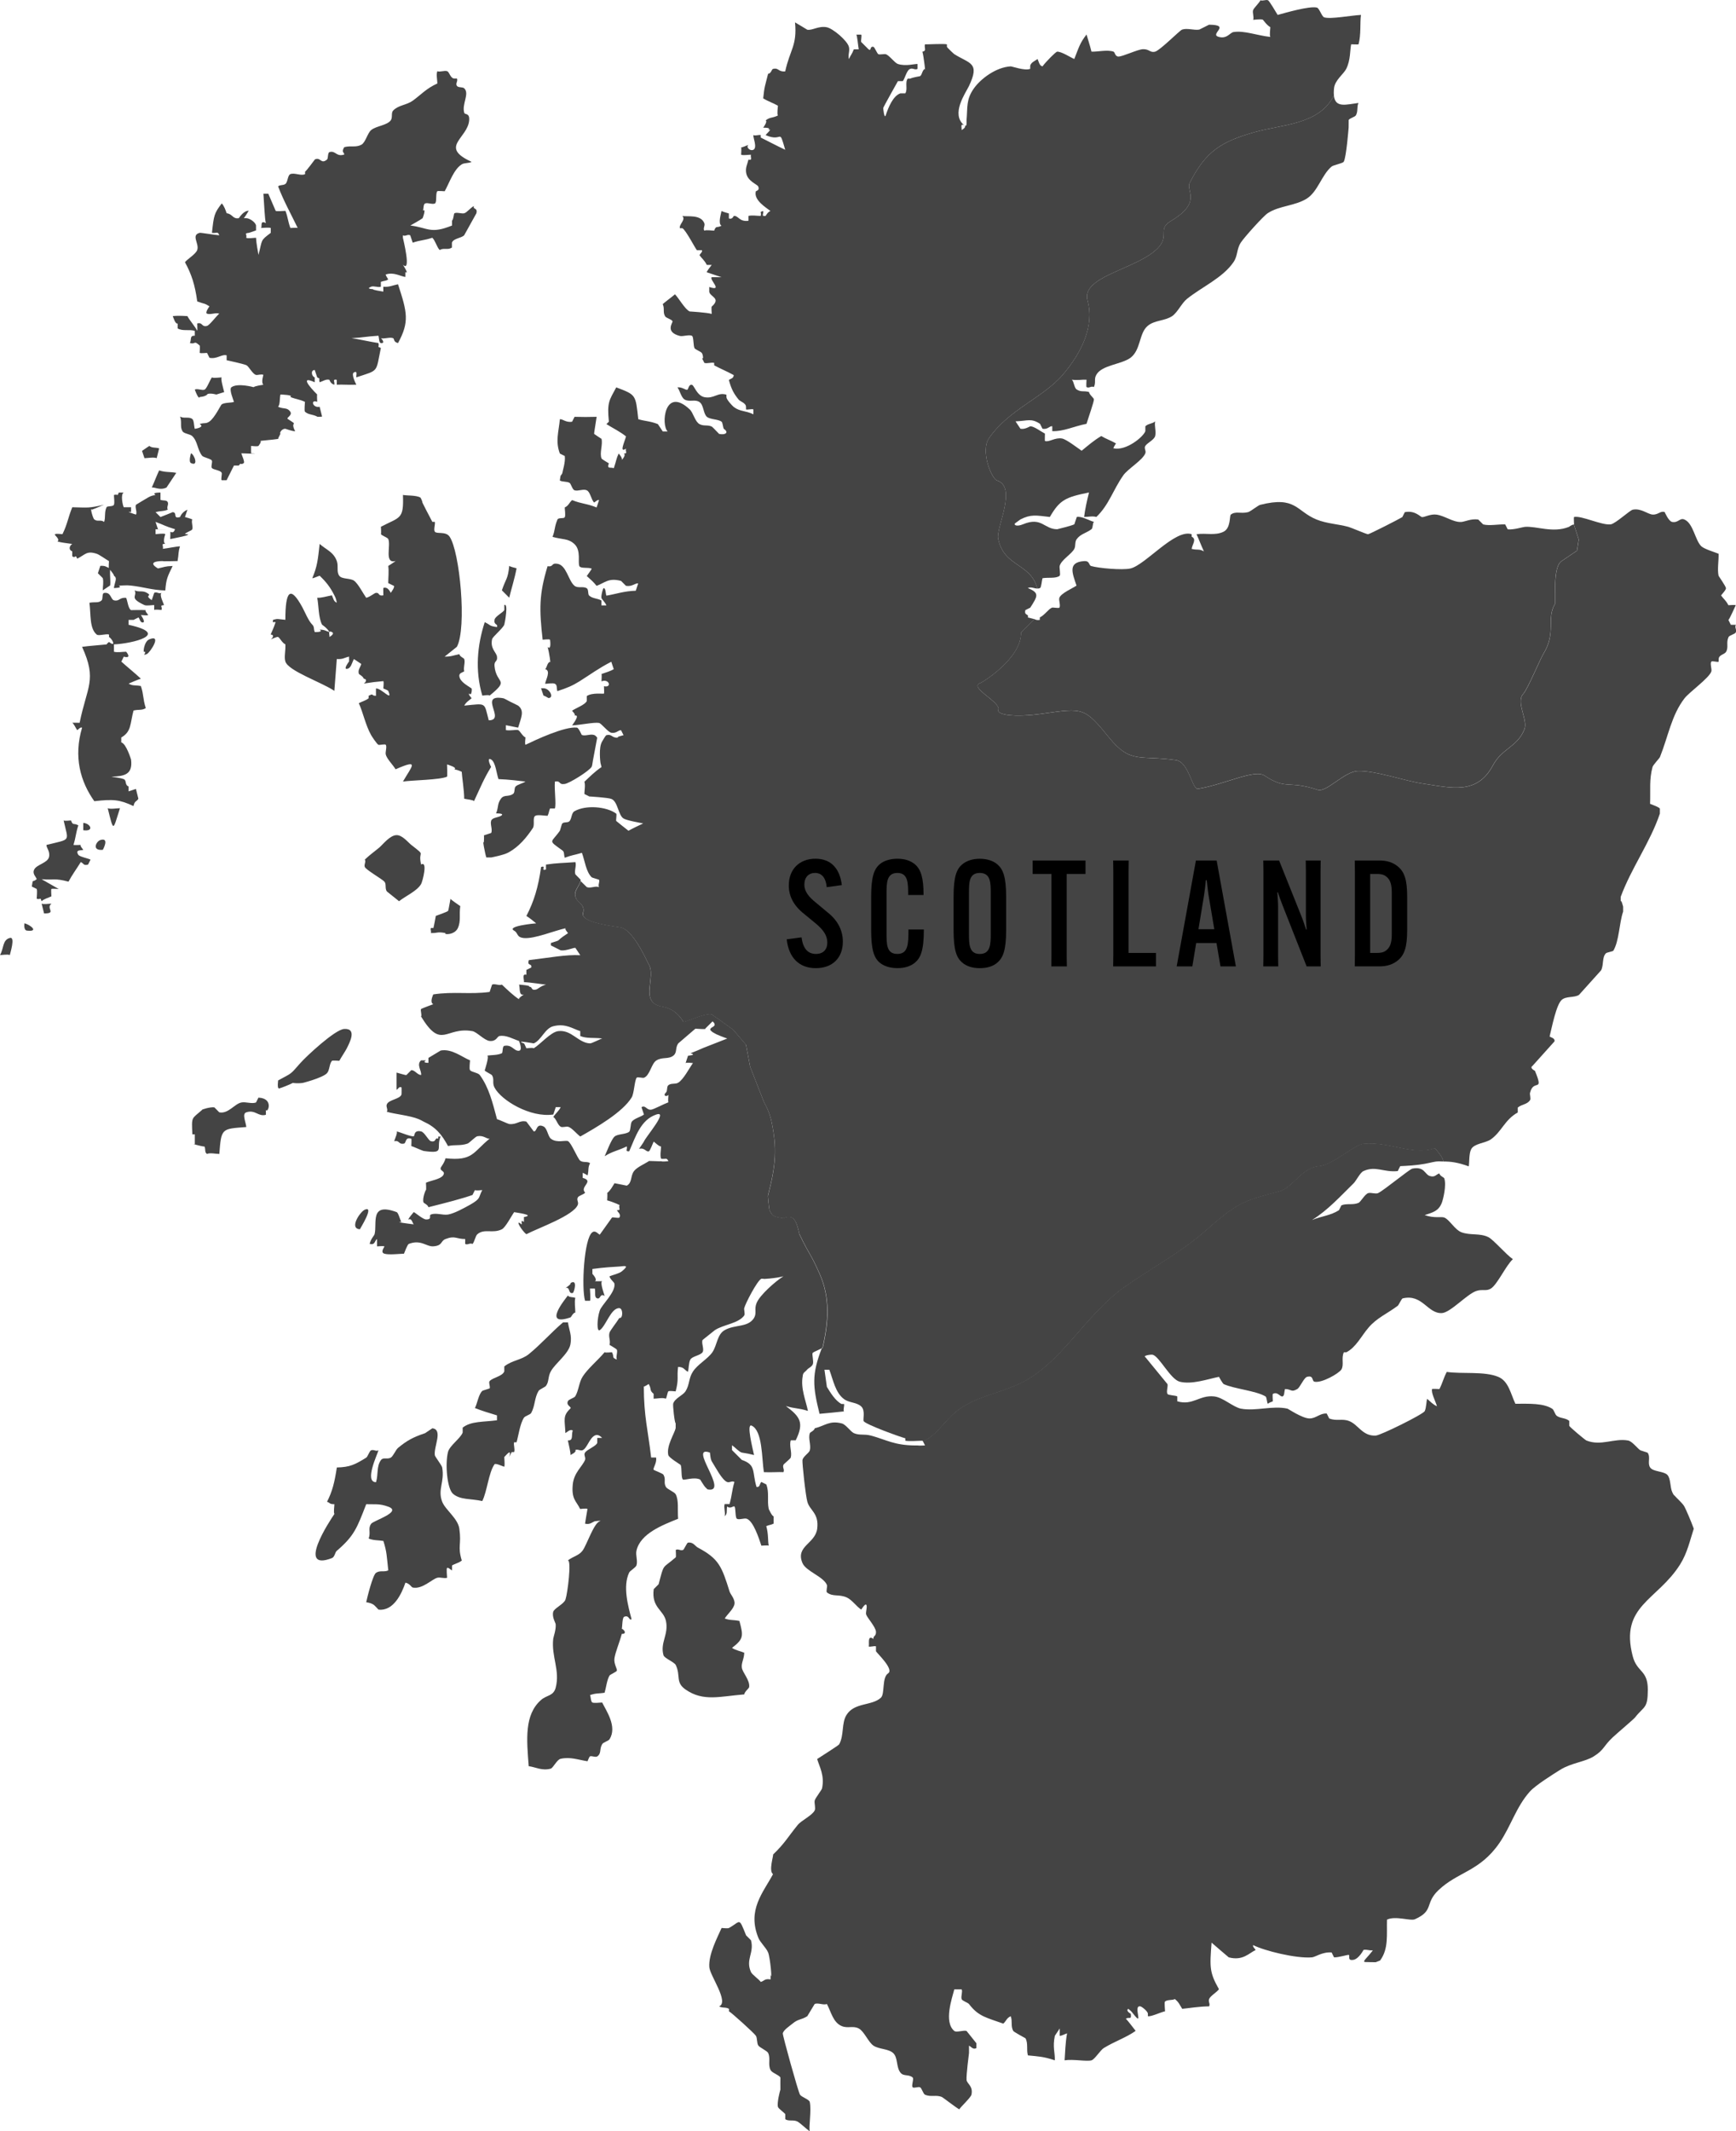 <?xml version="1.0" encoding="UTF-8"?>
<svg id="_レイヤー_2" data-name="レイヤー 2" xmlns="http://www.w3.org/2000/svg" viewBox="0 0 645.92 792.8">
  <defs>
    <style>
      .cls-1 {
        fill: #444;
      }
    </style>
  </defs>
  <g id="_編集モード" data-name="編集モード">
    <g>
      <path id="The_Lowlands" data-name="The Lowlands" class="cls-1" d="M376.07,749.97c.72,2.03-.08,3.57.92,5.47.16.35,4.56,2.74,4.56,2.74,1.08,1.9.28,4.3.91,6.37,3.73.38,5.67.38,10.02,1.83.08-2.91-.88-4.88,0-9.11l1.82-2.74s0,2.59,0,2.74c.51.09,1.76-.6,2.73-.92-.62,3.33-.74,7.35-.92,10.03,3.3-.51,8.21.54,10.03,0,1.2-.37,3.33-3.85,4.56-4.57,4.13-2.53,8.2-3.81,11.85-6.38-1.23-1.53-2.39-3.16-3.65-4.55,1.22-.71,2.19.63,1.83-1.82,0,0-2.05-1.09-.91-1.82,1.11.96.86.6,1.82,1.82,4.24,5.47-.37-3.44,2.73-2.73.52.11,2.73,1.85,2.73,2.73v.9c1.08.32,5.04-1.59,6.38-1.81,0-.43-.31-3.45,0-3.65.99-.78,2.88-.37,3.64-.92,1.46,1.17,1.69,1.94,2.75,3.65,2.16-.2,6.5-.92,10.02-.92.49-1.02-.42-1.68,0-2.74.44-1.16,2.94-2.56,3.65-3.64-3.48-6.15-3.48-8.03-2.74-17.32.44.43,6.38,5.47,6.38,5.47,5.24,1.39,7.52-1.57,10.02-2.73-.23-.46-1.28-1.28-.91-1.82,3.96,2.05,15.99,5.07,21.87,4.55,1.35-.14,3.8-2.08,7.3-1.82l.9,1.82c1.74.07,5.05-1.02,5.47-.91.63.14-.76,2.33,1.82,1.82,2-.43,3.66-3.64,3.66-3.64.46-.24,1.67,0,1.67,0,1.06.21,1.58.12,1.74.14.01,0,.03.02.03.03.02.01.02.02-.02.07-1.95,2.53-3.45,3.69-3.14,4.11.11.15.56.15,1.18.14.65.04,1.65.04,3.11.05l1.61-.63c3.25-4.36,2.42-9.69,2.58-15.21,3.22-1.53,8.73.61,10.4-.15,7.17-3.19,3.57-5.83,8.67-10.73,7.23-6.95,15.4-6.96,22.73-17.59,4.26-6.18,6.25-13.49,11.36-19.18,2.11-2.34,8.51-6.34,11.26-8.07,4.14-2.59,9.21-2.95,12.46-4.98,4.01-2.51,3.42-3.63,7.11-7.11,1.45-1.37,7.78-6.72,8.3-7.39,3.38-4.35,4.74-3.12,4.75-10.35.01-7.46-4.03-6.28-5.63-12.48-4.86-18.79,9.15-20.62,17.63-34.07,2.74-4.34,3.7-9.07,5.1-13.32-1.19-3.21-2.79-6.89-3.48-8.21-.65-1.24-2.59-2.84-3.74-4.16,0,.02-.01.02-.02.03-.5-.57-.51-.71-.8-1.33-.8-1.71-.51-5.1-1.82-6.38-1.43-1.39-5.3-1.08-6.38-2.73-1.08-1.65.26-3.79-.92-5.46-.09-.11-2.59-.83-2.74-.92-1.13-.79-3.07-3.39-4.56-3.64-5.18-.94-10.04,2.19-15.49,0-.49-.2-6.24-5.01-6.38-5.47v-1.82c-1.37-1.17-3.07-.85-4.56-1.82-.83-.57-1.03-2.25-1.82-2.73-3.33-2.08-8.43-1.83-13.67-1.83-1.77-3.78-2.54-8.44-6.38-10.01-5.1-2.14-13.53-1.01-19.14-1.83-1.28,2.42-1.46,3.85-2.73,6.37-.17,0-2.71-.14-2.74,0-.4,1.45,1.28,4.5,1.82,6.39-1.39-.54-2.53-1.8-3.64-2.74-.34.89-.29,3.19-.91,4.56-.61,1.2-16.38,9-18.23,9.1-4.99.27-6.52-4.2-10.03-5.46-2.59-.93-4.47.18-7.29-.91l-.91-1.82c-2.48-.22-3.91,1.8-6.39,1.82-2.7,0-8-3.62-8.2-3.64-5.55-1.25-11.75,1.02-17.32,0-2.96-.58-6.72-4.25-10.03-4.56-5.41-.58-7.94,3.53-13.67,1.82v-1.82c-.68-.4-3.32-.4-3.64-.91-.52-.8.22-2.77,0-3.65l-8.21-10.02c-1.16-.59,2.13-1.1,2.74-.91,2.51.74,6.58,9.13,10.02,10.02,4.5,1.15,10.45-.99,14.59-1.81.25.36,1.34,2.49,1.82,2.72,4.01,1.8,11.9,2.43,15.5,4.56.54.31.51,2.53.9,2.73.87-.65.87-.45,1.83-.91,0-.2-.18-2.65,0-2.73,1.75-1.03,2.69,1.16,3.63.91.74-.23.57-1.79.91-2.74,2.43,0,2.2,1.37,4.56,0,1.05-.62,2.48-4.27,3.64-4.54,2.54-.69,1.71,1.55,2.74,1.81,2.7.61,9.09-3.05,10.04-4.55,1.05-1.77-.13-4.24.91-6.39h.91c3.59-1.82,5.64-6.12,8.21-9.11,3.1-3.7,7-5.24,10.94-8.2.36-.31,1.42-2.65,1.81-2.74,7.38-1.76,9.21,5.7,14.58,5.47,3.19-.17,9.27-6.98,12.76-8.2,2.26-.8,3.68.17,5.47-.91,2.48-1.56,5.64-8.66,8.21-10.94-2.69-1.88-7.24-7.26-9.12-8.2-3.22-1.59-6.67-.57-10.03-1.82-2.51-.97-4.42-4.7-6.38-5.47-1.11-.45-3.62.37-7.29-.91,3.01-1.03,5.1-1.39,6.37-4.56.49-1.28,1.8-6.54.92-9.11-.15-.4-1.63-.85-1.82-1.82-1.23.29-1.6,1.62-3.65.92-1.86-.66-1.88-3.59-6.39-2.73-1.08.2-10.57,8.08-12.76,9.11-.94.43-2.67-.29-3.63,0-1.26.31-2.8,3.24-3.65,3.64-2.16.91-4.38.09-6.37.91l-.92,1.82c-3.13,2-6.37,2.16-10.03,3.65,5.84-3.59,10.66-8.94,15.5-13.67.95-.94,2.45-4.04,3.66-4.54,4.56-2.08,7.48.56,12.76,0,0,0,.79-1.66.91-1.83,12.16-.51,11.19-2.1,15.96-1.73.28-1.42-3.08-4.98-3.08-4.98-8.4,2.8-16.68-2.55-26.53-1.66-3.51.32-11.28,7.85-16.68,8.34-6.44.59-9.69,8.08-14.74,9.38-14.33,3.68-16.03,4.69-28.1,15.22-9,7.85-19.84,13.48-29.86,20.64-14.28,10.2-23.54,28.96-39.21,35.94-7.94,3.54-16.19,4.7-22.93,10.02-4.25,3.36-7.51,9.14-12.43,11.14l.79,1.58c-.52,0-2.26.11-2.74,0h-.92c-7.83-.05-10.77-2.14-16.4-3.65-2.57-.71-4.21,0-6.38-.91-1.28-.57-3-3.27-4.56-3.64-4.56-1.17-6.18.87-10.03,1.82-.24.97-1.71,1.43-1.83,1.82-.68,1.97.52,4.36,0,6.38-.28,1.02-2.56,2.28-2.74,3.65-.14.97,1.15,13.13,1.82,15.49.91,3.27,4.39,4.21,3.66,10.03-.74,5.6-8.15,6.43-5.48,12.75,1.31,3.1,7.9,5.04,9.12,8.21.2.53-.43,2.39,0,2.73,2.2,1.71,4.38.57,7.29,1.83,1.99.85,3.73,3.47,5.47,4.55,0,0,1.37-2.28,1.82-1.82.58.54-.29,2.88,0,3.65.4,1.22,3.5,4.58,3.65,6.37.11,1.88-1.18,1.48-.91,2.73-2.51-1.85-1.39,2.33-1.82,2.73.31.43,2.16-.28,2.73,0v1.83c.17.51,6.81,6.69,4.55,8.19-2.45,1.6-1.14,7.63-2.73,9.11-3.36,3.08-9.83,1.66-12.77,6.38-1.94,3.05-.85,7.52-2.74,10.94-.28.47-7.21,4.78-8.19,5.47.91,3.04,2.81,6.11,1.82,10.93-.14.62-2.6,3.69-2.74,4.55-.2.91.42,2.79,0,3.65-1.06,1.99-4.96,3.67-6.38,5.47-3.74,4.61-4.72,6.71-9.11,10.93.28.17-1.74,6.19,0,7.28-3.77,7.01-9.66,13.32-5.47,23.69.68,1.71,2.93,3.73,3.64,5.47.8,2,1.6,11.31.91,8.2v1.82c-2.25-.4-2.28.54-3.65.92-.65-.92-3.27-2.8-3.64-3.66-2.12-4.72,1.28-7.07,0-11.83l-1.82-1.83c-2.82-6.95-1.88-5.24-6.38-2.74-.49.26-2.14,0-2.74,0-1.48,3.37-4.93,9.8-4.56,14.58.23,3.16,7.46,12.98,3.65,14.58,1.14.71,2.48.17,3.65.92v.91c.91.45,9.42,8.14,10.03,9.11.56.91.28,2.72.91,3.64.49.72,3.3,1.99,3.64,2.73,1,2.13-.17,4.33.91,6.38.57,1.08,2.96,1.7,3.65,2.74-.03,0,0,3.97,0,4.51-.17.52-1.31,4.83-.92,6.42.14.66,2.59,2.33,2.73,2.74v1.83c1.11.93,3.05.11,4.56.91.93.49,3.31,2.76,4.56,3.65-.43-1.6.68-7.86,0-10.94-.23-.97-3.14-1.85-3.65-2.73-.68-1.17-6.51-22.1-6.38-22.78.23-1.28,2.65-2.82,3.64-3.65,2.11-1.79,3.14-1.28,5.47-2.74l2.74-4.54c1.25-.57,3.28.53,4.56,0,1.6,3.05,2.31,6.83,5.47,8.2,2.33.99,4.24-.23,6.39.91,2.01,1.05,3.53,5.06,5.46,6.38,2.02,1.36,5.56,1.14,7.3,2.73,1.88,1.71,1.08,5.19,2.73,7.29,1.2,1.54,3.02.51,4.56,1.83.54.45-.58,3.16,0,3.64.48.43,2.03-.29,2.74,0,.6.23,1.17,2.43,1.82,2.74,2.25,1.02,4.22-.09,6.38.91.27.11,4.99,3.76,6.38,4.55.79-1.16,4.3-4.38,4.55-5.46.71-3.19-1.7-4.1-1.82-5.46-.17-1.76.91-10.03.91-10.03v-2.73c.68.23,1.43,1.62,2.74.91v-1.82l-3.65-4.56c-1.02-.4-3.76.66-4.56,0-3.99-3.27-.86-12.16,0-15.48,0,.02,2.59,0,2.74,0,.43.94-.37,2.62,0,3.64.22.66,2.27,1.26,2.73,1.83,3.54,4.66,6.55,5.04,12.76,7.28,1.11-.99,1.2-2.05,2.73-2.74"/>
      <path id="The_Lowlands-2" data-name="The Lowlands" class="cls-1" d="M393.81,599.76s-.08.02-.13.09c-.09.2-.28.4-.42.44-.14.05-.36.06-.72.08-.7.05-1.77.08-3.51.08-1.46,0-2.68,0-3.1-.01-.36-.02-.58-.05-.7-.08-.13-.05-.17-.14-.23-.51q-.01-.08-.14-.12c-.14-.03-.25-.05-.33-.02-.42,1.34-.76,2.12-.93,2.6.05.16.2.25.36.34.09.03.2.06.2.01.26-.76.37-1.07.51-1.17.2-.13,1.21-.36,2.57-.36h.72c.06,0,.06.48.06,3.22v1.6c0,2.01-.15,3.13-.17,3.28-.06.39-.31.53-.64.61-.23.08-.65.13-.92.15l.08.42c.01.08.08.13.19.13.13,0,1.52-.06,2.66-.06.78,0,1.85.05,2.36.05.22,0,.23-.03.25-.09l.06-.33c.03-.11.01-.14-.09-.14-.37-.03-1.06-.14-1.28-.23-.23-.11-.34-.36-.4-.61-.05-.25-.11-1.01-.11-3.03v-1.6c0-1.95.03-2.78.03-3.06,0-.17.14-.3.31-.3h.58c1.04,0,1.93.06,2.07.14.17.09.23.17.23.33,0,.19-.03.76-.03.82,0,.05.05.11.12.12.08.03.17.05.31.05.15,0,.19-.05.19-.13.08-1.15.09-1.51.39-2.38.05-.14.03-.19-.03-.22-.15-.06-.25-.11-.37-.11ZM407.58,609.11c-.03-.51-.08-1.1-.08-2.38v-2.82c0-1.37.03-2.07.05-2.32.05-.5.28-.61,1.17-.76,0-.12-.03-.22-.11-.42-.03-.03-.08-.05-.28-.03-.03,0-.34-.02-.7.01-.34.01-.72.05-.95.05-.78,0-1.54-.03-2.32-.03-.06.02-.15.51-.09.55.92.11,1.23.17,1.24.72,0,.28.01.75.01,1.46v1.37c0,.37-.03.45-.19.48-.19.05-1.1.05-1.93.05h-3.38c-.2,0-.25-.09-.25-1.32,0-1.45.05-1.99.09-2.27.06-.34.58-.44,1-.53.03-.08.01-.45-.03-.53-.34.01-.72.03-1.09.05-.4.01-.82.01-1.28.01h-1.6c-.11,0-.12,0-.14.05-.06.15-.09.31-.08.42.98.17,1.04.31,1.07.75.02.42.06,1,.06,2.47v2.83c0,1.45-.03,2.05-.05,2.29-.05.41-.27.5-1.06.78-.01.11.06.33.11.47.03.03.06.05.11.05.14,0,.47-.05,1.34-.06.76,0,2.04.01,2.91.06.03-.08,0-.39,0-.53,0-.03-.05-.06-.09-.06-.72-.15-.95-.19-1.07-.36-.11-.14-.13-.25-.16-.76-.05-.62-.03-1.49-.03-2.66,0-.15.01-.25.25-.3.17-.05.5-.05,1.8-.05h2.05c1.38,0,1.45.03,1.51.09.08.08.09.19.11.28v1.23c0,1.21-.05,1.88-.12,2.1-.06.19-.25.33-1.04.41v.5s0,.05.09.05c.23,0,.5-.05,1.82-.05h2.3c.09-.02.22-.5.17-.59-.98-.11-1.14-.3-1.17-.73ZM419.79,607.8c-.08-.02-.4-.05-.47,0-.56,1.74-1.52,2.02-3.02,2.02-.64,0-1.51-.03-1.73-.34-.12-.17-.12-.44-.12-1.4,0-1.23.06-2.01.11-2.12.01-.11.09-.14.17-.15.09-.01.25-.03.72-.03.67,0,1.03,0,1.43.03.53.03.79.22.9.56.08.17.2.54.25.68.05.08.12.11.25.09.15,0,.3-.03.36-.05-.06-.54-.08-.82-.09-1.43,0-.54.08-1.35.13-1.74-.22-.05-.56,0-.61.08-.31.82-.47,1.01-1.29,1.06-.31.01-.72.03-1.4.03h-.75c-.09,0-.15-.11-.15-.31-.01-1.03-.01-2.02-.01-3.13,0-.19.01-.5.3-.51.19-.02.59-.05,1.51-.05h.67c.78,0,1.07.42,1.51,1.66.03.11.06.16.58.14,0-.48,0-1.17.17-2.05.05-.27-.03-.36-.08-.42-.06-.06-.17-.08-.37-.08-.96,0-1.85.09-3.17.09h-1.28c-1.18,0-1.91-.05-2.4-.05h-.5c-.09,0-.09.03-.09.09l-.05.34c-.02.08,0,.08.05.09.51.11.75.17.9.2.16.03.17.17.19.3.03.09.11.5.11,1.83v3.53c0,1.42-.09,2.51-.11,2.71-.01.31-.17.36-.92.53-.05.02-.06.03-.08.11-.03.13-.05.41.03.44,1.14-.03,2.58-.09,4.17-.09,1.35,0,2.4.01,2.83.03.48.01.61.01.72.01.08,0,.12-.03.17-.12.22-.41.5-1.56.53-2.47q0-.12-.05-.12ZM434.95,607.78h-.02c-.09,0-.12.02-.15.11-.11.5-.22.81-.34,1.01-.47.81-1.43.95-2.5.95-.7,0-.92-.03-1.17-.11-.25-.08-.31-.17-.33-.47-.03-.3-.05-.79-.06-3.03v-1.94c-.03-1.63,0-2.27.08-2.69.09-.53.81-.59,1.37-.7.01-.08-.05-.54-.13-.56-.73.05-1.69.09-2.68.11-.62.01-1.23,0-1.82-.02-.03,0-.05,0-.06.06l-.11.33c-.05.16.02.25.05.25,1.07-.03,1.2.06,1.24.34.08.5.14,1.32.14,2.63v3.06c0,1.46-.05,1.91-.09,2.21-.08.42-.56.61-1.23.73-.03.09.03.37.08.5.03.03.11.03.22.03.34-.03,1.15-.11,2.1-.11,2.78,0,3.53.05,4.15.05.65,0,.84,0,.98-.01.17-.03.25-.08.28-.28.12-.62.26-1.29.51-2.1.03-.08-.03-.17-.08-.2-.11-.05-.36-.14-.44-.14ZM443.34,600.16h-.02c-1.43,0-2.92.51-3.98,1.49-1.1,1-1.66,2.33-1.66,3.67,0,1.26.54,2.65,1.32,3.52,1.1,1.24,2.88,1.91,4.65,1.91.81,0,2.15-.36,3.3-1.35,1-.84,1.83-2.27,1.83-4.19,0-2.83-2.55-5.06-5.44-5.06ZM443.85,610.12c-.92,0-1.74-.33-2.64-1.34-.72-.79-1.23-2.1-1.23-3.61s.23-2.5.92-3.36c.53-.65,1.26-1.06,2.05-1.06h.01c1.03,0,1.85.59,2.35,1.15.93,1.06,1.18,2.55,1.18,3.97,0,2.74-1.42,4.25-2.64,4.25ZM466.45,600.41c-.25.02-.56.03-1.21.03-.53,0-1.52-.06-1.68-.06-.13,0-.17.26-.17.42,0,.09.02.11.09.13.14.05.33.08.72.14.2.03.36.11.36.25,0,.93-1.93,5.68-2.27,6.33-.03.05-.14.08-.15.03-.93-2.13-1.63-4.23-2.26-6.02-.19-.53-.19-.62.67-.73.06-.06-.06-.48-.19-.53-.19-.01-.87.05-1.7.05-1.01,0-1.34-.03-1.73-.03-.17,0-.28.08-.33.45-.02.11.03.13.08.13.68.03.82.11,1,.45.15.28.25.58.73,1.9.06.17.03.31-.01.44-.47,1.15-1.32,3.33-1.65,3.98-.05.08-.14,0-.17-.06-.9-2.01-1.6-3.64-2.32-5.51-.11-.3-.2-.62-.23-.78-.06-.26.05-.33.67-.39.11-.01.14-.03.14-.12s-.06-.48-.23-.48c-.68,0-1.35.03-2.04.03-.4,0-1.17-.03-1.42-.03-.17,0-.31.05-.36.14-.03.06-.11.19-.12.3,0,.12.06.14.15.15.81.14.93.28,1.45,1.52,1.1,2.61,1.94,4.73,2.43,5.89.47,1.15.72,1.95.82,2.18.05.13.09.16.17.16.2,0,.34,0,.44-.02.05-.01.11-.06.19-.25.27-.61.45-1.06.67-1.55.78-1.79,1.65-3.69,1.93-4.31.61,1.42,1.32,3.58,1.62,4.35.26.72.4,1.15.5,1.43.06.22.14.34.36.34.11,0,.37-.05.44-.22.33-.78.62-1.34.79-1.77.9-2.23,2.09-5.18,2.54-6.13.67-1.42.65-1.62,1.62-1.71.08,0,.09-.03.08-.13l-.03-.2c-.05-.17-.23-.19-.36-.19ZM476.61,607.78h-.02c-.09,0-.12.02-.15.11-.11.5-.22.81-.34,1.01-.47.81-1.43.95-2.5.95-.7,0-.92-.03-1.17-.11-.25-.08-.31-.17-.33-.47-.03-.3-.05-.79-.06-3.03v-1.94c-.03-1.63,0-2.27.08-2.69.09-.53.81-.59,1.37-.7.01-.08-.05-.54-.13-.56-.73.05-1.69.09-2.68.11-.62.01-1.23,0-1.82-.02-.03,0-.05,0-.06.06l-.11.33c-.05.16.02.25.05.25,1.07-.03,1.2.06,1.24.34.08.5.14,1.32.14,2.63v3.06c0,1.46-.05,1.91-.09,2.21-.08.42-.56.61-1.23.73-.03.09.03.37.08.5.03.03.11.03.22.03.34-.03,1.15-.11,2.1-.11,2.78,0,3.53.05,4.15.05.65,0,.84,0,.98-.01.17-.03.25-.08.28-.28.12-.62.26-1.29.51-2.1.03-.08-.03-.17-.08-.2-.11-.05-.36-.14-.44-.14ZM488.44,608.58c-.25-.55-1.31-3.08-1.83-4.48-.55-1.45-.87-2.3-1.34-3.67-.08-.23-.09-.27-.25-.27h-.01c-.23,0-.53.08-.7.16-.06.03-.11.11-.14.22-.09.19-.22.56-.36.92-.81,1.96-2.66,6.16-3.02,6.92-.34.73-.53,1.38-1.34,1.6-.08.03.05.36.09.44.02.05.03.06.11.06.06.01.3,0,.58,0,.31,0,1.2,0,2.18.01.08-.01.25-.48.12-.51-.73-.15-.96-.31-.96-.7,0-.47.37-1.32.53-1.73.11-.28.19-.4.45-.42.72-.06,2.39-.05,2.96-.05.09,0,.22.09.34.39.08.17.65,1.63.65,2.01,0,.31-.09.4-.73.58-.03.03.11.36.14.44.01.05.05.06.11.06.17,0,.84-.05,1.34-.05.53,0,.82.01,2.41.03.13-.02.23-.55.22-.51-.9-.19-1.13-.59-1.54-1.45ZM485.1,606.29c-.39.01-.67.01-1.17.01-.45,0-.73-.01-.9-.01h-.01c-.22,0-.37-.11-.34-.19.62-1.6.82-2.13,1.35-3.3.03-.06.13-.05.17.05.26.67.59,1.54,1.15,3.25.02.05-.09.19-.25.19ZM503.74,600.37c-.34,0-1.12.08-1.7.08h-1.77l.03.42c0,.09.03.11.11.15.09.03.72.08.89.13.3.08.33.47.36.76.08.56.11,1.57.11,3.17,0,1.15-.01,1.66-.06,2.23-2.96-2.69-4.68-4.48-5.47-5.29-.19-.19-.9-1.03-.93-1.29,0-.08-.05-.15-.12-.22-.06-.05-.17-.06-.31-.06-1.6,0-1.9-.03-2.61-.06v.39c0,.11.05.14.17.19.48.11.74.2,1.03.56.17.22.27.55.27,2.63v1.73c0,1.48-.13,2.88-.17,3.24-.08.53-.11.65-1.1.87.06.17.12.36.17.54.23-.01.76-.05,1.29-.05.62,0,1.43.06,1.97.06.05,0,.14-.09.13-.14l-.11-.44c-.33-.06-1.15-.2-1.28-.64-.17-.64-.14-3.17-.14-3.95.02-.9.06-1.82.08-2.38.78.73,1.88,1.83,3.66,3.61,1.65,1.66,2.72,2.89,3.55,4.12.09.14.17.15.25.11.47-.25.54-.36.54-.62,0-.22-.05-1.1-.05-2.54s.01-2.38.08-3.92c.09-1.9.2-2.4.54-2.6.22-.12.37-.15.92-.33l-.09-.4s-.12-.06-.2-.06ZM511.23,600.35c-.78,0-1.32.03-2.33.05-.89.01-1.71.05-2.29.05v.2c.03.28.03.36.08.37.73.13.86.3.87.53.02.19.03.55.03,2.12,0,1.88.02,4.53-.06,5.69-.02.28-.2.37-.83.62-.03.08,0,.37,0,.51.42-.01.96-.01,1.52-.01.28,0,1.8.06,2.63.06,1.09,0,1.65-.03,2.49-.28.82-.25,1.59-.51,2.66-1.54,1.12-1.04,1.49-2.41,1.49-3.25h0c0-1.43-.56-2.66-1.71-3.69-1.43-1.28-3.44-1.43-4.56-1.43ZM513.29,609.23c-.89.54-1.63.73-2.22.73-.36,0-.69-.08-1.03-.2-.14-.05-.19-.11-.22-.25-.23-.9-.23-2.43-.23-4.68,0-1.27.05-2.75.09-3.3.01-.14.06-.27.14-.31.17-.15.87-.26,1.1-.26h.01c.64,0,1.74.15,2.71.9.78.61,1.52,1.76,1.52,3.42s-.64,3.17-1.88,3.95ZM526.87,605.7c-.5-.48-1.31-.87-2.37-1.32-.86-.36-1.2-.62-1.55-.96-.3-.28-.44-.65-.44-1.1,0-.73.65-1.48,1.46-1.48.62,0,1.34.27,1.73.58.5.37.7.81.96,1.52.03.11.11.14.14.13.14-.06.22-.14.37-.23.06-.05.09-.09.06-.23-.17-.95-.2-1.74-.15-2.55-.05-.02-.33-.02-.53-.02-.09.25-.22.33-.37.31-.19-.01-.33-.01-.5-.05-.28-.03-.92-.09-1.35-.09-1.1,0-2.02.28-2.41.5-.72.41-1.34,1.1-1.34,2.16,0,.78.27,1.37.58,1.73.56.67,1.29,1.09,2.38,1.56.86.37,1.21.62,1.46.78.48.3.78.82.78,1.31,0,1.14-.86,1.88-1.96,1.88-.86,0-1.95-.72-2.54-1.52-.27-.36-.36-.67-.45-.9-.05-.12-.12-.15-.22-.15-.08,0-.2.01-.3.03-.08.01-.09.03-.08.14.14.95.23,1.69.26,2.5.01.42.06.56.09.59.08.05.12.06.2.06h.02c.11,0,.2-.01.31-.09.09-.11.17-.19.27-.23.09-.03.17-.03.3,0,.54.14,1.28.23,1.88.23.56,0,1.91-.17,2.72-.61.83-.44,1.46-1.26,1.46-2.41,0-.86-.25-1.42-.89-2.04Z"/>
      <path id="Islay" class="cls-1" d="M168.19,584.13v-1.82c1.13-.7,2.53-.92,3.63-1.83-1.65-5.47-.05-5.69-.91-11.84-.54-3.84-5.24-7.06-6.38-10.03-1.77-4.6.96-7.28,0-12.75-.14-.8-2.68-4.01-2.74-4.55-.46-3.16,3.14-9.54-.92-10.03l-2.73,1.83c-4.59,1.54-6.75,2.76-10.03,5.46-.85.68-1.8,3.11-2.73,3.64-1.34.72-2.82-.25-3.64.91-1.72,2.35-.91,5.15-1.83,8.21-4.47,0,.51-10.34.91-11.85-.99.52-1.71-.42-2.74,0-.6.2-1.25,2.37-1.82,2.73-4.14,2.54-6.01,3.54-10.93,3.65-.86,5.61-1.68,8.91-3.65,12.75,1.32.46.77.91,2.74.91,0,.77-.37,2.97,0,3.65-1.66,2.39-14.32,21.58-.91,16.39,1.08-.45,1.11-2.16,1.82-2.72,6.55-5.61,7.52-8.55,10.93-17.32,3.14.12,4.88-.31,8.21.92,5.33,1.93-5.58,5.18-6.38,6.37-1.28,1.82-.05,3.07-.91,5.47,1.65.76,3.99.62,5.47.91,1.31,4.13,1.23,5.64,1.82,10.94-1.54.74-3.05-.12-4.56.91-1.19.8-3.22,8.91-3.65,10.93,1.63.29,2.03.52,2.74.92.25.12,1.82,1.83,1.82,1.83,5.64.68,8.67-6.02,10.03-10.02,1.62.31,2.2,1.7,2.74,1.82,3.59.69,7.09-3.1,9.11-3.64,1.03-.29,2.63.36,3.65,0,0-.47-.32-3.4,0-3.65.34-.31,1.48.74,1.83.92Z"/>
      <path id="Skye" class="cls-1" d="M187.32,259.74c-9.66-1.71,1.14,8.2-5.47,8.2-1.8-6.8-.66-6.3-9.11-5.47.68-1.31,1.69-1.85,2.73-2.73-.25-.52-1.25-1.2-.91-1.83.94,1.34,1.11-1.68.91-1.82-1.62-1.14-4.3-2.47-4.56-4.56-.17-1.22,1.26-1.39,1.82-1.82-.42-1.48.45-3.16,0-4.56-.14-.39-1.65-.88-1.82-1.82-2.34.49-3.07.94-5.47.91l4.56-3.65c3.76-7.06,1.08-35.53-2.74-41-1.42-2.05-4.79-.86-5.47-1.82-.54-.74.23-2.79,0-3.65h-.92s-4.72-8.89-3.65-7.29c-.22-.46-.54-1.65-.91-1.82-1.74-.86-4.96-.6-6.38-.91.33,9.2-1,8.08-8.2,11.84,0,.23.17,2.56,0,2.73.2.49,2.51,1.31,2.73,1.83,1.08,2.39-1.62,9.31,2.73,8.19.14-.05-2.17,1.49-2.73,1.83.29,1.9,0,4.43,0,6.37l1.82.91c1.17.09-.91,2.73-.91,2.73,0,0-.97-2.48-2.73-1.82-.06,0,0,2.58,0,2.74-2.08.4-1.31-1.08-2.74-.92-.66.06-2.1,1.49-3.65,1.83-1.11-1.56-3.04-5.35-4.55-6.38-1.48-.99-4.5-.48-5.47-1.82-1.11-1.51-.2-3.42-.91-5.47-1.23-3.41-3.96-4.19-6.38-6.37-.69,6.12-.86,8.2-2.73,12.75.28.11,1.91-.66,2.73-.91,2.31,2.2,3.93,4.19,5.47,7.29.35.74.6,1.02.91,2.73-1.23-.45-1.28-1.62-1.82-2.73-2.28.42-3.73.96-5.47.91.57,2.65.4,7.37,1.82,10.02,0,0,1.9,1.24,2.71,2.7.12-.2.38-.25.94.03,1.26.63-.91,1.82-.91,1.82.1-.41-.25-1.41-.05-1.83-1.34-.34-1.46-.84-3.6-.9,1.57,1.03-1.82.91-1.82.91-.52-1.42-.09-1.91-.91-2.74-1.45-1.45-2.73-4.67-3.65-6.37-4.55-8.4-6.38-6.24-6.38,4.55-3.1-.26-2.59-.51-4.56,0-.31,1.62.11.51.92.91-.81,2.39-1.12,2.88-1.83,4.56,1.74.17.48,1.57,0,1.83.79-.29,2.42-1.06,2.74-.92.68.29,1.54,2.26,2.73,2.74.15,2.48-.54,4.69,0,6.38,1.08,3.54,13.48,7.72,18.23,10.93l.91-11.84c2.36.15,2.62-.45,4.56-.9v1.82s-2.11,2.74-.91,2.74c1.73-.06,1.99-2.48,2.73-3.65l2.73,1.83c-.45,1.45-1.3,2.14-.91,3.65.03.2,1.65.97,1.82,1.82,1.57.23.6,1.51,0,1.82,3.16-.51,4.48-.65,7.3-.91.25.48,0,2.11,0,2.73.31.14,1.7.68,1.82.91,1.85,4.36-2.51-1.05-4.56-.91-.03,0,0,2.59,0,2.73-2.08,0-.54-1.11-2.74,0v.92c-1.05.85-2.48,1.22-3.65,1.82,1.65,3.64,2.45,8.03,4.56,11.84.26.49,2.2,3.42,2.74,3.65.49.17,2.45-.4,2.74,0,.51.74-.26,2.73,0,3.64.42,1.65,2.68,3.82,3.64,5.47,9.14-4.01,6.07-1.2,2.74,4.56,3.45-.52,13.78-.6,16.41-1.82.17-.11,0-4.1,0-4.55.14.06,4.04,1.14,2.73,1.82,1.31.23,2.4.77,2.73.91.06,1.56.92,6.94.92,10.02.77.23,3.39.4,3.65.91,2.42-5.18,3.7-8.43,6.38-12.76-.17-.11-1.85-3.84,0-2.73,1.68.99,2,5.33,2.73,7.29,3.85.14,7.3.6,10.03.91-.85.62-2.85,1.03-3.64,1.82-.63.57-.21,2.19-.91,2.73-1.77,1.29-3.37.17-4.56,1.82-1.45,1.97-.8,3.02-1.82,5.47,0,0,3.48-.09,1.82.91-1.16.66-3.25.63-3.64,1.82-.46,1.25.6,3.32,0,4.55l-2.73.91c.17.17,0,2.45,0,2.73-.66-1.65.51,4.3.92,5.47h1.82s4.5-.83,6.38-1.83c3.96-2.17,6.72-5.53,9.12-9.11.79-1.26-.2-3.9.91-4.55.8-.51,3.59,0,4.56,0,.6-1.28.31-1.08.91-2.73h1.82c.54-1.82-.26-6.66,0-10.02,2.41-.37,1.19,1.25,3.64.91,1.86-.29,9-4.76,10.03-6.38.18-.31.3-1.23.43-2.07h0s.01-.06.01-.08c.03-.17.06-.33.09-.49.33-1.8,1.16-6.16,1.54-8.2-.35-.46-.72-.88-1.17-1.01-1.45-.45-3.19.51-4.56,0-.08-.05-1.17-2.67-1.82-2.73-4.5-.54-15.33,4.55-19.14,6.38-.31-.49,0-2.26,0-2.73-1.17-.49-2.02-2.48-2.73-2.73-.63-.26-2.88.31-4.56,0v-1.83s3.45.72,4.56.92c1.08-3.7,2.5-6.24,0-8.2l-1.82-.91c-1.03-.43-3.31-1.77-3.65-1.82Z"/>
      <path id="Speyside" class="cls-1" d="M585.58,195.07c-1.22.31-1.45.74-1.82.91-5.98,2.4-12.03-.34-16.41,0-.68.03-4.24,1.17-6.38.91l-.92-1.82c-2.45-.11-5.9.6-8.2,0l-1.83-1.82c-2.67-.4-4.98.83-6.37.91-2.97.14-6.09-2.3-9.12-2.73-2.28-.34-4.53,1.02-5.46.91-.63-.09-2.59-2.6-6.38-1.83l-.92,1.83c-1.37.85-12.13,6.32-12.76,6.38-.49.03-6.39-2.51-7.29-2.74-4-1.08-8.03-1.19-11.85-2.73-7.61-3.1-7.63-8.83-20.97-5.47-.79.17-3.58,2.48-4.55,2.73-2.77.68-4.62-.48-6.39.91-.57.43.08,4.98-2.73,6.38-3.2,1.51-6.43.4-10.03.91.91,1.99,1.71,4.15,2.74,6.38-1.87-1.03-2.26-.37-4.55-.91.2-1.74,1.99-3.56,0-4.56v-.91c-6.16-2.11-17.27,11.5-22.8,12.75-3.07.68-11.84-.11-14.58-.91-1.03-.31-.4-2.02-2.74-1.83-6.07.46-4.27,4.47-2.73,9.11-1.52,1.03-5.81,2.85-6.38,4.56-.31.82.55,2.93,0,3.64-.26.29-2.39-.14-2.73,0-1.37.51-2.59,2.65-4.55,3.64v.91c-1,.17-1.5-.03-1.98-.29l-5.01,4.98c.13,9.69-14.44,18.57-15.09,18.77-4.79,1.47,7.74,7.14,6.62,9.94-.74,1.84,5.69,3.02,16.63,1.45,15.13-2.18,15.49-2.25,24.71,9.05,7.89,9.68,11.27,6.35,24.74,8.25,4.91.69,6.03,11.05,8.23,10.68,10.08-1.68,21.03-7.42,24.78-4.9,8.16,5.46,8.75,1.61,19.74,5.27,3.32,1.1,9.93-6.91,15.09-6.99,6.81-.11,17.03,3.63,23.91,4.65,10.82,1.61,20.31,4.33,26.23-6.8,3.32-6.24,9.04-6.78,11.67-13.3,1.45-3.6-3.28-10.14-.38-13.27,1.6-1.73,6.28-12.93,7.38-14.7,5.05-8.16,1.1-13.25,4.41-18.77.09-4.8-.46-13.43,2.21-15.73l5.98-4.05.64-4.14s-1.84-5.78-1.84-5.64Z"/>
      <path id="Speyside-2" data-name="Speyside" class="cls-1" d="M446.65,239.53c-.86-.36-1.2-.62-1.55-.97-.3-.28-.44-.65-.44-1.1,0-.73.65-1.48,1.46-1.48.62,0,1.34.26,1.73.58.5.37.7.81.96,1.52.03.11.11.14.14.12.14-.06.22-.14.37-.23.06-.05.09-.09.06-.23-.17-.95-.2-1.74-.15-2.55-.05-.02-.33-.02-.53-.02-.09.25-.22.33-.37.31-.19-.01-.33-.01-.5-.05-.28-.03-.92-.09-1.35-.09-1.1,0-2.02.28-2.41.5-.72.4-1.34,1.1-1.34,2.16,0,.78.27,1.37.58,1.73.56.67,1.29,1.09,2.38,1.56.86.37,1.21.62,1.46.78.48.3.78.82.78,1.31,0,1.14-.86,1.88-1.96,1.88-.86,0-1.95-.72-2.54-1.52-.27-.36-.36-.67-.45-.9-.05-.12-.12-.16-.22-.16-.08,0-.2.02-.3.03-.08.02-.09.03-.08.14.14.95.23,1.7.26,2.5.01.42.06.56.09.59.08.05.12.06.2.06h.02c.11,0,.2-.02.31-.09.09-.11.17-.19.27-.23.09-.03.17-.03.3,0,.54.14,1.28.23,1.88.23.56,0,1.91-.17,2.72-.61.83-.44,1.46-1.26,1.46-2.41,0-.86-.25-1.42-.89-2.04-.5-.48-1.31-.87-2.37-1.32ZM459.91,236.46c-1.03-.76-2.15-.9-2.99-.9-.25,0-1.68.03-2.09.03-.53,0-1.96-.06-2.29-.06-.05.05-.11.33-.11.39,0,.14.05.19.19.19.87.02.98.08,1.01.26.11.4.12,1.32.12,3.05v2.64c0,1.32-.06,2.07-.09,2.3-.08.59-.31.67-1.17.75l.03.44c0,.09.01.14.15.14.61-.01,1.37-.06,2.26-.06.34,0,.95.02,2.35.03.03-.09.05-.25.05-.45,0-.09-.02-.11-.11-.11-.56-.11-.87-.19-1.01-.22-.44-.11-.51-.42-.54-.86-.05-.48-.08-1.07-.08-1.68,0-.23.03-.25.12-.25h.65c1.18,0,2.72-.34,3.59-1.2.64-.62,1.06-1.29,1.06-2.27,0-.47-.23-1.51-1.12-2.16ZM458.89,238.72c0,1.1-.39,2.16-1.34,2.58-.2.09-.64.2-.95.2s-.61-.05-.81-.14c-.11-.05-.15-.14-.15-.34,0-.76.03-3.7.08-4.29.01-.22.06-.33.17-.4.06-.05.33-.17.67-.17,2.15,0,2.33,2.01,2.33,2.55v.02ZM472.09,242.95c-.08-.02-.4-.05-.47,0-.56,1.74-1.52,2.02-3.02,2.02-.64,0-1.51-.03-1.73-.34-.13-.17-.13-.44-.13-1.4,0-1.23.06-2.01.11-2.11.01-.11.09-.14.17-.16.09-.02.25-.03.72-.03.67,0,1.03,0,1.43.03.53.03.79.22.9.56.08.17.2.54.25.68.05.08.12.11.25.09.15,0,.3-.03.36-.05-.06-.54-.08-.82-.09-1.43,0-.54.08-1.35.13-1.74-.22-.05-.56,0-.61.08-.31.82-.47,1.01-1.29,1.06-.31.02-.72.03-1.4.03h-.75c-.09,0-.15-.11-.15-.31-.02-1.03-.02-2.02-.02-3.13,0-.19.02-.5.3-.51.19-.02.59-.05,1.51-.05h.67c.78,0,1.07.42,1.51,1.66.03.11.06.15.58.14,0-.48,0-1.17.17-2.05.05-.26-.03-.36-.08-.42-.06-.06-.17-.08-.37-.08-.96,0-1.85.09-3.17.09h-1.28c-1.18,0-1.91-.05-2.4-.05h-.5c-.09,0-.09.03-.09.09l-.05.34c-.02.08,0,.08.05.09.51.11.75.17.9.2.16.03.17.17.19.3.03.09.11.5.11,1.84v3.53c0,1.42-.09,2.5-.11,2.71-.01.31-.17.36-.92.53-.05.02-.06.03-.08.11-.03.12-.05.4.03.44,1.14-.03,2.58-.09,4.17-.09,1.35,0,2.4.02,2.83.03.48.02.61.02.72.02.08,0,.12-.03.17-.12.22-.4.5-1.56.53-2.47q0-.12-.05-.12ZM483.88,235.56c-.25,0-.76.03-1.37.05-.59.02-1.71-.01-1.9-.01-.03,0-.13.05-.09.22l.08.36c.62.09,1.01.14,1.01.33,0,.17-.19.58-.33.83-.2.36-.59,1.01-1.54,2.46-.06.09-.22.06-.26.01-.09-.11-.19-.22-.28-.37-.2-.34-1.2-1.77-1.77-2.8-.15-.28-.09-.34.09-.39.17-.03.34-.08.54-.11.06-.03.09-.26.09-.45v-.02c0-.14-.02-.14-.09-.14-.12,0-.3,0-.61.03-.39.03-.76.05-1.28.05-.42,0-1.09-.03-1.97-.03-.05,0-.06.03-.08.11-.02.09-.02.34,0,.45.01.06.03.08.11.08.47-.02.64.01.75.11.26.28,1.07,1.59,2.68,4.15.22.36.25.58.25.81v1.79c0,1.12-.06,1.52-.22,1.7-.14.19-.42.3-1.15.37-.08.02-.12.02-.12.08,0,.08.08.34.11.4.01.06.05.06.15.06.25,0,1.37-.05,1.98-.05,1.1,0,2.16.08,2.52.08.2,0,.25-.02.28-.06.06-.14.13-.34.13-.48-1.48-.19-1.56-.17-1.62-.9-.05-.53-.08-1.14-.08-1.68v-1.31c0-.39.08-.53.31-.9.59-.95,1.45-2.21,2.3-3.3.53-.67.78-.86,1.59-.95.08-.08.05-.44.03-.5-.05-.06-.08-.06-.23-.06ZM490.24,239.53c-.86-.36-1.2-.62-1.55-.97-.3-.28-.44-.65-.44-1.1,0-.73.65-1.48,1.46-1.48.62,0,1.34.26,1.73.58.5.37.7.81.96,1.52.03.11.11.14.14.12.14-.06.22-.14.37-.23.06-.05.09-.09.06-.23-.17-.95-.2-1.74-.15-2.55-.05-.02-.33-.02-.53-.02-.09.25-.22.33-.37.31-.19-.01-.33-.01-.5-.05-.28-.03-.92-.09-1.35-.09-1.1,0-2.02.28-2.41.5-.72.4-1.34,1.1-1.34,2.16,0,.78.27,1.37.58,1.73.56.67,1.29,1.09,2.38,1.56.86.37,1.21.62,1.46.78.48.3.78.82.78,1.31,0,1.14-.86,1.88-1.96,1.88-.86,0-1.94-.72-2.53-1.52-.27-.36-.36-.67-.45-.9-.05-.12-.12-.16-.22-.16-.08,0-.2.02-.3.03-.08.02-.09.03-.08.14.14.95.23,1.7.26,2.5.01.42.06.56.09.59.08.05.12.06.2.06h.02c.11,0,.2-.02.31-.09.09-.11.17-.19.27-.23.09-.03.17-.03.3,0,.55.14,1.28.23,1.88.23.56,0,1.91-.17,2.72-.61.83-.44,1.46-1.26,1.46-2.41,0-.86-.25-1.42-.89-2.04-.5-.48-1.31-.87-2.37-1.32ZM499.64,236.67c.06-.28.17-.4,1.49-.58l-.16-.45s-.03-.06-.23-.06c-.17,0-1.12.03-1.88.03-1.37.02-1.77-.01-2.01-.01-.22,0-.36,0-.48.01-.05,0-.06.03-.12.12-.06.14-.08.25-.08.3,0,.09.03.12.13.12.2,0,.47.03.68.06.56.09.58.31.58,2.41v3.08c0,2.07-.11,2.58-.17,2.82-.14.45-.47.53-1.34.61-.02.09.05.33.06.44.01.06.08.12.19.12.05,0,.84-.06,2.07-.06.65,0,1.31.02,2.44.05.03-.09.08-.4.08-.5,0-.05-.03-.08-.11-.08-.33-.06-.67-.12-.78-.14-.2-.03-.28-.15-.33-.42-.09-.58-.14-1.77-.14-2.97v-2.44c0-1.59.05-2.18.11-2.46ZM508.2,235.5c-.78,0-1.32.03-2.33.05-.89.02-1.71.05-2.29.05v.2c.03.28.03.36.08.37.73.12.86.3.87.53.02.19.03.54.03,2.11,0,1.88.02,4.53-.06,5.69-.02.28-.2.37-.83.62-.03.08,0,.37,0,.51.42-.02.96-.02,1.52-.02.28,0,1.8.06,2.63.06,1.09,0,1.65-.03,2.49-.28.82-.25,1.59-.51,2.66-1.54,1.12-1.04,1.49-2.41,1.49-3.25v-.02c0-1.42-.56-2.64-1.71-3.67-1.43-1.28-3.44-1.43-4.56-1.43ZM510.25,244.38c-.89.54-1.63.73-2.22.73-.36,0-.69-.08-1.03-.2-.14-.05-.19-.11-.22-.25-.23-.9-.23-2.43-.23-4.68,0-1.28.05-2.75.09-3.3.01-.14.06-.26.14-.31.17-.16.87-.26,1.1-.26h.01c.64,0,1.74.16,2.71.9.78.61,1.52,1.76,1.52,3.42s-.64,3.17-1.88,3.95ZM525.68,242.95c-.08-.02-.4-.05-.47,0-.56,1.74-1.52,2.02-3.02,2.02-.64,0-1.51-.03-1.73-.34-.12-.17-.12-.44-.12-1.4,0-1.23.06-2.01.11-2.11.01-.11.09-.14.17-.16.09-.02.25-.03.72-.03.67,0,1.03,0,1.43.03.53.03.79.22.9.56.08.17.2.54.25.68.05.08.12.11.25.09.15,0,.3-.03.36-.05-.06-.54-.08-.82-.09-1.43,0-.54.08-1.35.13-1.74-.22-.05-.56,0-.61.08-.31.82-.47,1.01-1.29,1.06-.31.02-.72.03-1.4.03h-.75c-.09,0-.15-.11-.15-.31-.01-1.03-.01-2.02-.01-3.13,0-.19.01-.5.3-.51.19-.02.59-.05,1.51-.05h.67c.78,0,1.07.42,1.51,1.66.03.11.06.15.58.14,0-.48,0-1.17.17-2.05.05-.26-.03-.36-.08-.42-.06-.06-.17-.08-.37-.08-.96,0-1.85.09-3.17.09h-1.28c-1.18,0-1.91-.05-2.4-.05h-.5c-.09,0-.09.03-.09.09l-.05.34c-.02.08,0,.08.05.09.51.11.75.17.9.2.16.03.17.17.19.3.03.09.11.5.11,1.84v3.53c0,1.42-.09,2.5-.11,2.71-.01.31-.17.36-.92.53-.05.02-.06.03-.08.11-.03.12-.05.4.03.44,1.14-.03,2.58-.09,4.17-.09,1.35,0,2.4.02,2.83.03.48.02.61.02.72.02.08,0,.12-.03.17-.12.22-.4.5-1.56.53-2.47q0-.12-.05-.12Z"/>
      <path id="The_Highlands" data-name="The Highlands" class="cls-1" d="M202.22,256.01h-.91l.91,2.73c.38.03,1.83.91,1.83.91,2.27,0,.46-3.64-1.83-3.64ZM30.98,306.09v2.73c4.12.6,2.81-2.5,0-2.73ZM30.98,316.11c-.17-.31-1.34-1.51-.91-1.82-.54,0-2.26.11-2.74,0,.96-3.05.82-4.27,1.82-7.29-1.91-1.02-1.94.26-2.74-1.82-.54,0-2.22.28-2.73,0,1.77,8.11,2.97,6.77-6.37,9.11-.14,1.02,1.45,2.39.91,4.55-.56,2.16-4.55,2.76-5.46,4.55-.89,1.62.68,2.74.9,3.64-1.86,1.53-1.26-.51-1.83,2.73l1.83.91c.28.82,0,2.73,0,3.65,1.71.45,1.17-.86,1.82.91.96-.91,2.47-1.25,3.65-1.82,0-.26-.2-2.59,0-2.73.22-.2,2.41,0,2.72,0l-6.37-3.64c4.95.4,4.61-.49,10.01.91,1.28-2.45,3.19-5.03,4.56-7.28,1.08.36.93,1.48,2.73.91l.91-1.82c-1-.51-4.11-1.08-4.56-1.82-1.28-2.07,1.22-1.5,1.83-1.82ZM37.35,312.47c-1.55.46-3.35,4.07.91,3.64,0,0,2.63-4.73-.91-3.64ZM49.68,264.3c1.97-.48,3.14.03,4.56-.91-1.17-3.7-.69-4.78-1.82-8.2-2.45-.45-2.96.03-4.56-.91.68-.29,3.65-1.59,4.56-1.82-2.34-2.19-4.87-4.19-7.3-6.38.17-.09.74-1.53.92-1.82,3.25.88.9-1.83.9-1.83-1.48,0-3.13.37-4.55,0,0-.14.03-2.73,0-2.73,6.81-.31,21.39-3.79,5.46-7.29v-1.82h1.83l1.82-.91c.37.03.6,2.22,1.83,1.82.8-.28-.91-2.73-.91-2.73.57,0,2.17.28,2.73,0-.14-.26-1.34-1.57-.91-1.82-1.54-.11-5.44.02-5.47,0-1.08-.57-1.28-3.27-1.82-4.56-2.61-.26-2.45,1.42-4.55.91-1.23-.31-1.08-3.16-3.65-2.74-.88.12-.4,2.22-.92,2.74-1.2,1.14-2.4.49-4.56.91.59,4.44-.03,9.57,2.73,11.84.71.59,3.62-.43,4.56,0v.91c1.23.6,2.82,4.02,0,1.83,0,0-.6.42-.91.91-3.76.4-6.04.49-9.11.91,5.66,12.39,1.82,14.72-.91,28.25-.15,0-2.74-.06-2.74,0,.63.37,1.34,2.08,1.83,2.74.51-.29,1.14-1.26,1.82-.91-3.22,10.87-.64,20.01,4.55,27.33,7.09-.79,9.37-.62,14.58,1.82.45-2.11,1.2-1.59,1.82-2.74l-.91-3.64-2.73.91v-1.82c-1.57-.62-.6-2.25-1.82-2.74-1.35-.54-4.02-.73-4.56-.91,4.84-.17,8-.77,7.29-6.38,0,0-1.79-5.96-3.64-6.37v-1.82c3.85-2.19,3.25-5.13,4.56-10.02ZM61.95,181.35l3.64-5.46c-2.59-.48-3.73-.09-6.38-.91-1.02,2.19-1.7,4.1-2.73,6.37.97-.25,3,1.17,5.47,0ZM55.56,237.81c-2.1.85-2.45,5.6-1.81,4.55,1.02.51-1.32,1.79.91.91,1.11-.48,5.8-7.48.9-5.46ZM58.3,170.43l.91-3.64c-1.44-.46-2.58-.06-3.64-.91-.31.14-2.55,1.77-2.73,1.82l.91,2.73c1.19,0,3.47-.48,4.55,0ZM3.65,348.89c-2.8.76-2.19,3.92-3.65,6.37.77,0,2.94-.38,3.65,0,.03-.38,2.22-7,0-6.37ZM19.14,336.14c-.83,0-2.91.34-3.65,0l.91,3.64c4.84,0,.51-1.9,2.74-3.64ZM9.11,343.43s-.45,2.56.91,2.73c4.61.51,1.34-2.11-.91-2.73ZM40.08,300.63c2.31,9.3,1.88,8.25,4.56,0-1.26,0-3.48.45-4.56,0ZM187.65,225.06v1.82c-.31.88-3.45,2.36-3.64,3.64-.37,2.05,1.31,1.37.91,2.73-3.13-.43-2.16-.68-4.56-1.82-2.79,8.56-3.67,17.95-.91,27.31.53,0,2.3-.4,2.73,0,7.66-6.23,2.48-4.13,1.82-10.93-.22-2.19,1.25-1.51.91-3.64-.28-1.57-2.56-2.91-1.82-6.38.17-.94,4.04-4.04,4.55-5.46.2-.65,1.59-8.11,0-7.28ZM186.74,219.59l2.73,2.74c.77-3.19,2.11-7.49,2.73-10.93-.51-.2-2.16-.49-2.73-.91-.48,5.09-1.28,4.69-2.73,9.1ZM645.82,232.41h-1.82l-.91-1.82c.28.02,2.51-4.95,2.74-5.47-.26-.2-2.46,0-2.74,0-.97-1.88-1.83-2.34-2.73-3.64.31-.46,1.93-2.08,1.82-2.74-.16-.83-2.71-4.42-2.74-4.56-.53-2.36.1-5.81,0-8.2-1.39-.57-5.21-1.71-6.37-2.73-2.36-2.14-3-8.63-6.38-10.02-1.7-.71-2.22,1.36-4.56.91-1.29-.26-2.74-3.65-2.74-3.65-1.59-.6-2.39,1.08-4.56.91-1.82-.17-4.24-2.42-7.29-1.82-1.11.2-6.41,5.18-8.21,5.46-3.33.46-10.94-3.36-13.67-2.73-.14.03,0,2.59,0,2.73-.03,0-.04.02-.07.03.04,0,1.83,5.63,1.83,5.63l-.64,4.14-5.98,4.05c-2.67,2.3-2.12,10.94-2.21,15.73-3.31,5.52.64,10.61-4.41,18.77-1.1,1.77-5.77,12.97-7.38,14.7-2.9,3.12,1.84,9.66.38,13.27-2.64,6.52-8.35,7.06-11.67,13.3-5.92,11.14-15.41,8.41-26.23,6.8-6.89-1.03-17.11-4.76-23.91-4.65-5.16.08-11.78,8.09-15.09,6.99-10.99-3.67-11.58.19-19.74-5.27-3.75-2.51-14.7,3.23-24.78,4.9-2.2.37-3.32-9.99-8.23-10.68-13.48-1.9-16.86,1.42-24.74-8.25-9.22-11.3-9.58-11.22-24.71-9.05-10.94,1.57-17.36.38-16.63-1.45,1.12-2.79-11.41-8.47-6.62-9.94.64-.2,15.22-9.08,15.09-18.77l5.01-4.98-2.5-.64c.51-1.51-1.48-.52-.91-2.73l1.82-.91c2.77-4.33,3.51-5.47-.91-7.29,1.45-.74,3.08.71,4.56,0,0,0,0,0,0,0-.34.16-.68.2-1.04.19-2.31-9.5-12.44-7.93-14.56-18.59-.81-4.09,7.18-19.07-.37-21.59-2.21-.74-6.23-11.08-3.06-15.7,7.41-10.8,20.27-15.1,27.65-23.84,6.76-8,11.68-17.85,9.05-27.41-2.37-8.61,16.1-11.25,24.74-18.21,6.8-5.48.7-8.05,6.23-11.35,11.8-7.02,5.54-11.26,7.04-14.21,5.93-11.65,11.6-15.31,24-18.83,10.28-2.93,24.01-2.77,29.47-13.37l.22-.03c-.11-.79-.12-1.74,0-2.93.29-3.07,3.57-5.29,4.56-7.28,1.66-3.42,1.34-7.01,1.82-9.11.14,0,2.68.12,2.74,0,1-3.64.48-7.97.91-10.93-3.86.2-11.23,1.65-13.68.91-.91-.29-1.82-3.45-2.73-3.64-2.82-.66-11.62,1.93-14.59,2.73-.49-.69-3.02-5.24-3.65-5.47-.74-.29-2.19.42-2.73,0-.53,1.05-2.53,2.99-2.74,3.64-.37.99.41,2.65,0,3.64.75,0,2.97-.39,3.66,0,0,0,1.5,2.11,2.73,2.74,0,.77-.37,2.94,0,3.64-5.05-.56-9.67-2.44-13.68-1.82-1.37.2-2.36,2.62-5.46,1.82-3.82-.99,4.87-4.49-3.66-4.55l-3.64,1.82c-2.02.32-4.48-.66-6.39,0-.88.29-8.12,7.66-10.02,8.2-1.93.51-2.17-1.02-4.56-.91-2.02.09-7.46,2.74-9.11,2.74-1.29-.03-1.29-1.65-1.83-1.83-2.27-.8-5.86.09-8.2,0-.66-2.73-1.37-4.67-1.83-6.37-2.47,3.1-2.88,4.87-4.56,9.11-1.43-.6-4.72-2.79-6.37-2.73-.49,0-4.13,3.68-5.47,5.47-1.16-.22-1.37-1.79-1.82-2.73-.83.62-2.74,1.34-2.74,2.73v.92c-2.05.82-6.8-.97-7.29-.92-5.49.32-11.16,4.64-13.67,8.2-2.93,4.1-2.31,7.01-2.73,11.85-.05.5.27,2.52-.68,1.98.69.65-1.15,1.67-1.15,1.67.15-.63-.66-2.62.92-1.82-5.06-4.16.56-11.96,1.82-14.58,4.16-8.8.29-8.23-5.47-11.85-.23-.14-2.74-2.53-2.74-2.73v-.91c-.99-.31-6.83.03-8.2,0-.29,1.57.77,2.36-.92,2.73.52,1.74,1.26,8.69.92,6.38-1.09.57-.97,2.24-1.82,2.73,0,0-2.76.45-3.65.91h-.91c-1.11,1.43.09,3.93-.91,5.47h-1.82c-2.77.94-4.51,5.32-5.47,8.2-.51,1.45-.94-2.57-.92-2.73.03-.37,5.47-10.02,5.47-10.02h1.82c.83-1,1.4-4.07,2.74-4.55,1.03-.4,1.76.54,2.74,0v-1.82c-1.06-.09-4.37.94-7.29,0-1.25-.4-3.28-3.33-4.56-3.64-.51-.14-2.31.23-2.73,0-.48-.26-1.4-2.65-1.82-2.73-1.52-.37-.68,1.76-1.83.91-.06-.03-2.74-2.73-2.74-2.73-.2-.46.34-2.53,0-2.73h-1.82c.31.09.74,4.7.91,5.46h-1.83c-.69,1.85-1.31,2.36-1.83,3.64-.43-1.62.41-2.96,0-4.55-.6-2.33-5.93-6.83-8.21-7.29-3.02-.63-5.38,1.26-7.29.91,0,0-3.9-2.39-4.55-2.73.83,8.66-1.88,10.11-3.65,18.23-2.7.26-2.33-1.48-4.55-.91-.52.11-.62,1.68-1.83,1.82-1.08,4.44-1.36,4.53-1.81,9.12,1.9,1.19,3.58,1.65,5.47,2.73,0,.74-.4,2.99,0,3.65-2.27,1.08-2.85.49-4.56,1.82.83.4-.88,2.62-.91,2.73,0,0,3.3-.17,1.81.92,2.11-1.08-.98,1.76-.91,1.82,6.55,2.9,4.81-3.13,7.29,5.46-3.5-1.65-6.01-3.02-9.11-4.55v-.91c-.74-.2-2.02.37-2.73,0-.2.85,1.56,4.66,0,5.46-1.23.6-2.91-1-1.83-1.82-1.02.34-2.19.97-2.73.91.17.09,0,2.51,0,2.74.74.34,2.82,0,3.65,0-.26.82.71,2.3-.92,1.82-.49,1.93-1.08,2.9-.91,4.55.31,3.5,4.19,4.58,4.55,5.47.66,1.51-.85,1.57-.91,1.82-.83,3.27,3.88,6.04,5.47,7.29-.94.23-1.82,1.82-1.82,1.82-1.82.26-.63-.77-.91-1.82-1.65.45-.49.23-.92,1.82-1.57,0-3.04-.34-4.56,0v1.82c-3.48.43-3.67-1.96-5.46-1.82,0,0-.6,1.48-1.82.92v-1.83c-.74-.26-1.85-.48-2.74-.91-.11.83-1.42,4.76,0,5.47-1.82.97-1.96-.23-2.73,1.83-.89,0-2.85-.35-3.65,0-.6-.83.34-1.8,0-2.73-1.33-3.45-6.44-2.34-8.2-2.74,1.43,1.4-1.28,3.08-.91,4.55h.91c1.36.69,4.98,7.92,5.47,8.21h1.82c.35.54-.71,1.36-.91,1.82.91,1.31,1.77,1.77,2.73,3.64h1.83c-.18.2-2.05,2.59-1.83,2.74l5.47,1.82h-3.64c-1.05.88,4.46,5.44-.92,3.65v1.82c.44,1.93,4.48,2.33.92,5.47-.2.14,0,2.48,0,2.73-1.69-.54-8.21-.92-8.21-.92-1.76-.82-4.02-4.92-5.47-6.38-.31.35-4.08,3.16-4.55,3.65.8,1.74-.05,2.99.9,4.55.4.66,2.42,1.08,2.74,1.82.2.51-2.94,4.02,2.73,5.47,1.11.29,3.65-.65,4.56,0,.6.42.43,3.76.91,4.56.34.54,2.32,1.22,2.73,1.82.43.59.69,2.68,0,1.82l.92,1.82c.97.37,2.62-.29,3.65,0v.91c2.62,1.42,4.56,2.13,7.29,3.64-.11,1.31-1.08,1.22-1.82,1.82.93,3.39,1.82,5.07,3.64,7.29.65.8,2.74,1.22,2.74,2.74v.91c.51.22,2.22-.29,2.74,0v1.82c-2.85-1.43-4.9-.91-7.3-2.73-.62-.49-2.73-2.79-2.73-3.65v-.91c-3.25-1.03-4.62,1.62-8.2.91-2.77-.57-3.82-4.33-4.56-4.55-1.28-.43-1.39,1.71-1.82,1.82-.71.11-1.94-1.11-3.65-.91.91,1.14,1.42,3.88,2.74,4.56,1.87.97,3.82-.23,5.47.91,1.6,1.08,1.37,4.24,2.73,5.47,1.17,1.03,4.22.86,5.47,1.82.49.34.52,2.45.92,2.73,1.94,1.31.45,2.33-1.82,1.82-.09-.02-2.45-2.61-2.73-2.73-1.6-.74-2.94-.06-4.56-.91-1.68-.89-2.31-4.21-3.64-5.46-9.43-8.86-10.77,5.83-8.21,8.2h-1.82s-1.8-2.74-1.82-2.74c-2.94-1.17-4.76-1.05-7.3-1.83-1.02-9.14-.74-9.02-8.2-11.84-2.62,4.9-3.45,5.47-2.74,12.76l-.91.91c2.62,1.62,4.98,2.74,7.29,4.56-.57,2.19-2.62,6.32,0,4.56-.34,1.22.83,1.82-.91,1.82.98.29-.07,1.72-.62,2.4.28-.82-1.2-2.4-1.2-2.4-.97,2.05-.8,2.48-1.82,5.47-.89-.51-2.79.51-1.83-1.82-.31-.23-2.61-1.48-2.74-1.83-.79-2.04.54-5.15,0-7.28,0,0-2.73-1.77-2.73-1.83-.09-.39.71-4.69.92-6.37-3.77.09-4.48.09-8.21,0-.09.12-.91,1.82-.91,1.82-2.28.43-3.53-1.08-4.56-.91-.45,4.71-1.73,8.26,0,12.76l1.82.91c.34,2.19-.89,5.84-.91,6.38-.46,1.13-.66.11-.92,2.73.92.59,2.71.28,3.65.91.49.31,1,2.48,1.82,2.74,1.39.42,3.24-.63,4.55,0,1.34.62,1.65,3.56,2.74,4.55.34-.2,1.45-1.22,1.82-.91l-.9,2.74c-3.7-1.51-5.45-1.26-9.12-2.74-1.14,1-1.25,2.05-2.74,2.74,0,.74.38,2.96,0,3.64-.39.65-2.36-.03-2.73.91-1.2,2.85-.77,3.73-1.82,6.38,3.65,1.08,5.86.49,8.2,2.73,2.53,2.42,1.11,7,1.82,8.2.54.94,3.36.31,4.56.91.14.05-1.74,2.56-1.83,2.73,1.4,1.28,2.42,2.11,3.65,3.65,3.02-1.08,4.41-3.1,9.11-1.82l1.82,1.82c2.34.4,3.36-1.05,4.55-.91l-.9,2.73c-4.51.14-7.35,1.25-10.94,1.83-.31-.88-.22-2.68-.91-2.74-.17-.71-1.14,2.65-.92,3.64.06.31,1.66,1.97,1.83,2.73h-1.83v-1.82c-1.59-.88-3.21-.65-4.56-1.82-.6-.54-.14-2.28-.91-2.74-1.39-.85-3.27.11-4.55-.91-2.28-1.82-2.97-7.69-6.39-8.2-2.45-.37-1.22,1.25-3.64.92-3.19,10.44-3.11,16.05-1.83,27.33.46,0,2.29-.31,2.75,0,0,0,.62,4.07-.91,2.73.6,1.77,1.28,6.97.91,5.46-1.18.46-1.06,2.14-1.82,2.74,2.31.6.1,4.15,0,5.47.74,0,2.96-.4,3.65,0,.94.51.49,1.48.9,2.73,3.79-1.25,5.53-1.99,8.21-3.64,4.24-2.67,7.15-4.88,11.85-7.29,0,0,.69,2.14.92,2.74-1.17.77-3.25,1.34-4.57,1.82.17.14,0,2.48,0,2.73,2.85-1.14,4.02,2.48.92,1.82,0,.2.15,2.62,0,2.73-.34.17-4.35-.45-6.38.91v1.82c-.51,1.4-4.21,2.71-5.47,3.64.14.31,1.4,1.37.91,1.82,2.39-.54-.89,3.53-.91,3.64,3.11-.14,8.23-1.25,10.02-.91.91.18,3.27,3.39,4.56,3.65,1.98.34,2.68-1.14,3.65-.91l.91,1.82s-3.45.8-1.82.91c-2.71.26-2.33-1.48-4.56-.91-.28.05-1.15,1.58-1.6,2.35,0,0,0,.01,0,.02-1.39,2.19-.62,7.87-.61,7.91l.39,1.57c-2.53,1.71-4.27,3.5-6.37,5.47.42,1.22,0,3.28,0,4.55l1.82.92c.12,0,6.9.4,8.2.91,2.45.91,2.54,6.07,4.56,7.29,1.22.74,6.21,1.62,7.29,1.82-2.05,1-3.85,1.82-5.47,2.73-.26-.2-4.53-3.56-4.56-3.64-.15-.34.28-2.54,0-2.73-3.62-2.65-11.26-3.3-15.5-.91-1.19.66-.97,2.54-1.82,3.65-.65.8-1.96.22-2.73.91-.26.2-.74,2.45-.92,2.73-3.27,4.67-4.61,3.3.92,7.29.88.63.46,1.42.91,2.74,2.85-1.06,3.09-.86,6.38-1.83,1.11,3.05,1.51,7.03,3.65,9.12.14.14,2.67.83,2.73.91.34.7-.51,2.02,0,2.73-1.57-.57-3.02.55-4.56,0-.04-.01-1.19-1.15-2.33-2.28-.42,1.98-2.41,3.54-1.93,5.57.32,2.69,3.83,2.76,2.86,6.45-.97,3.68,12.53,4.94,14.15,5.34,2.83.67,6.34,5.34,10.12,13.34,3.34,4.89-3.78,14.56,5.29,16.1,3.48.59,5.93,2.56,7.8,5.64.23.39,7.92-3.32,10.42-2.79v-.02s.05.04.05.04c.32.07.56.21.67.46l2.2,1.51,5.18,3.73,4.76,5.59,1.54,8.19,5.15,13.14-.03-.02c1.31,2.26,2.32,4.74,2.89,7.5,2.01,9.75,1.57,15.9-1.36,27.24-.16-.02.46,5.37.57,5.56,1.18,1.96.86,2.27,5.16,2.92,3.78-1.68,4.86,1,5.91,5.78,4.41,9.12,3.8,6.37,7.59,14.87,3.93,8.83,3.36,17.76,1.14,27.38-.02.12-.19.26-.42.39-3.68,9.59-3.38,13.92-.79,24.29,3.5-.28,6.61-.66,9.11-.91-.45-.43.23-2.14,0-2.74h-.91c-2.28-1.14-4.19-4.27-5.47-6.38l-.9-6.37h1.82c1.48,4.04,2.28,8.59,5.47,10.93,1.97,1.45,4.65,1.11,6.39,2.73,1.63,1.51.54,4.93.91,5.47.88,1.28,12.96,5.67,15.5,6.38v.9c1.91.29,4.44,0,6.38,0l.19.27c4.92-2,8.18-7.78,12.43-11.14,6.74-5.32,14.99-6.48,22.93-10.02,15.67-6.99,24.92-25.75,39.21-35.94,10.02-7.16,20.87-12.79,29.86-20.64,12.07-10.52,13.77-11.54,28.1-15.22,5.05-1.29,8.3-8.79,14.74-9.38,5.4-.49,13.17-8.02,16.68-8.34,9.86-.89,18.13,4.46,26.53,1.66,0,0,3.23,3.43,3.07,4.9,2.74-.06,5.61.35,9.51,1.79.28-1.42.03-4.73.91-6.38,1.08-2.14,5.27-2.25,7.3-3.64,4.13-2.96,5.15-7.32,10.03-10.02v-1.83c1.53-1.27,3.43-1.1,4.56-2.73.39-.63-.17-2.11,0-2.73,1.31-5.47,5.33.26,1.83-8.21,0,0-2.14-1.05-.92-1.82l8.2-9.13c.26-1.2-1.31-1.43-1.82-1.82.88-3.58,2.51-11.96,4.56-13.66,1.63-1.4,4.64-.7,6.38-1.82,0-.03,8.18-9.12,8.21-9.12,1.06-2.02.29-4.89,1.83-6.37.26-.29,2.56-.68,2.72-.92,2.2-3.67,2.18-10.31,3.66-14.58v-1.82s-.8-3.13-.91-1.82v-1.83c3.99-10.79,10.91-20.13,14.58-30.97v-1.82c-.2-.6-3.02-1.51-3.65-1.82.2-5.33-.36-8.94.91-13.67.17-.74,2.6-3.31,2.74-3.65,3.22-8.11,4.3-15.55,9.12-21.86,1.71-2.28,9.17-7.55,10.02-10.03.29-.91-.57-2.9,0-3.65.32-.45,2.17.26,2.73,0v-.91c0-1.67,2.11-1.73,2.74-2.73,1.06-1.82-.05-3.3.91-5.47.31-.77,2.42-1.08,2.74-1.82.4-1.06-.54-1.77,0-2.74ZM78.85,140.38c-.65.8-1.91,4.19-2.73,4.56-.97.4-2.76-.55-3.65,0,1.6,4.16,1.82,2.73,1.82,2.73,0,0,2.23-.05,3.01-1.15,1.36-.32,3.18.24,3.18.24l2.94-.91c-.18-.74-1.48-5.21-.91-5.47-.63,0-3.2.37-3.65,0ZM436.17,117.6s0,0,0,0c-2.44,1.64-5.62,1.54-8.09,2.94,2.47-1.39,5.65-1.29,8.09-2.94ZM176.39,76.6c-1.34.66-2.65,2.45-3.65,2.73-.97.26-2.79-.48-3.65,0-.29.14-.31,2.28-.9,2.74v1.82c-8.13,3.27-8.75.83-15.5,0,.85-.54,3.57-1.96,4.56-2.73.04-.06,1.51-3.99,0-2.74.49-.28.12-2.42.92-2.73.96-.43,2.67.46,3.65,0,.82-.43.17-3.87.9-4.55.17-.2,2.45,0,2.74,0,1.76-3.16,3.39-8.2,6.37-10.02.92-.6,2.71-.35,3.65-.91-12.25-5.58-1.45-8.66-.91-15.49.2-2.82-1.6-1.99-1.82-2.73-1.03-3.22,2.05-7.09,0-9.12-.6-.59-2.22-.2-2.73-.91-.66-.89.45-1.77,0-2.74h-.91c-1.57,0-1.85-2.44-2.73-2.73-1.03-.37-2.7.42-3.65,0-.51,1.11,0,3.36,0,4.56-4.09,1.85-6.03,4.12-9.11,6.38-2.45,1.74-5.24,1.59-7.29,3.64-.91.89-.17,2.53-.91,3.65-1.37,1.93-5.44,2.11-7.3,3.65-1.39,1.11-2.1,4.61-3.65,5.46-2.13,1.14-3.84.23-6.38.91-1.21,2.03-.01,1.76,0,2.74-3.01.97-3.19-1.57-5.47-.91-.74.2-.48,2.34-.91,2.74-2.34,2.02-2.39-1.06-4.55,0,0,0-3.17,4.3-3.65,4.55v.91c-1.45.77-3.93-.63-5.47,0-1.03.4-.94,2.93-1.83,3.64-.91.65-1.99.23-2.73.91,2.02,5.36,4.84,10.37,7.29,15.48-.11-.17-2.56,0-2.73,0-1-2.79-.88-3.9-1.83-6.37-.46,0-3.42.28-3.64,0l-2.74-6.38h-1.82c.34,4.55.48,9.28.91,10.93-2.39-1.23-1.22,1.45-1.83,1.81.97,0,2.69-.25,3.65,0v1.83c-3.96,2.99-3.05,2.33-4.56,8.2-.17-1-.8-4.13-.92-6.38-.59,0-3.21.37-3.64,0,.37-1.43-.91-1.62.91-1.82.4-.06,2.71-.91,2.73-.91v-1.83c-.22-1.28-2.45-2.73-3.64-2.73h-.91c.42-.37,1.82-2.74,1.82-2.74-1.88-.14-3.65,2.74-3.65,2.74-2.36.4-2.25-1.54-4.55-1.83-.43-1.25-.95-2.76-1.82-3.65-2.85,3.71-2.93,4.42-3.65,10.94,1.71.29,2.14-.74,2.73.91-1.93-.14-6.95-1.02-7.29-.91-3.33.85-.08,3.99-.91,6.38-.56,1.59-3.84,3.47-4.56,4.56,2.4,4.38,3.71,8.32,4.56,14.57,3.02,1.12,2.45.52,4.56,1.83-.03,0-1.8,2.39-.92,2.73,1.26.48,3.28-.51,4.56,0-.96.71-3.61,4.3-4.56,4.55-2.13.54-1.54-1.48-3.64-.91,0,.11.11,2.68,0,2.74-.65-1.43-3.11-4.25-3.64-5.47,0,0-3.33-.28-5.47,0,.26.54.94,3.05,1.82,2.74v1.82c1.8,1.14,4.38.28,6.38.92v1.82c-2-.14-1.17,1.48-1.82,2.73,2.34.54,1.31-1.17,3.64.91.17.15,0,2.48,0,2.74.71.23,2.03,0,2.73,0l.92,1.82c2.73.6,4.61-1.45,6.38-.91v1.82c.76.17,5.98,1.28,7.29,1.82.97.4,2.31,3.3,3.64,3.64.6.14,2.14-.42,2.74,0,0,0-.92,2.88,0,3.65-.49.11-2.96.4-3.65.91,0,0-5.84-1.65-8.21,0-1.07.71.8,4.93.91,5.47-.94.4-3.36.17-4.55.91-.32.17-2.54,4.93-4.55,6.38-1.4.94-1.54.37-3.66.91,2.11,1.31-1.82,1.82-1.82,1.82-.31-1.02-.25-3.13-.91-3.65-1.29-.99-3.11-.05-4.56-.91.79,2.19-.14,3.73.91,5.47.57.94,2.82.99,3.65,1.82,2.01,1.96,1.85,5.01,3.64,7.29.49.63,3.36,1.11,3.64,1.82.26.72-.45,2.17,0,2.74.55.68,3.26.8,3.65,1.82.17.43-.37,2.51,0,2.73h1.82l2.73-5.46h1.82c.97-1.4.49,0,1.83-.91.51-.37-.74-2.99-.91-3.65.97.06,8.46.31,3.64,0v-2.74c.57,0,2.14.29,2.74,0,.02-.02,1.29-1.62.73-1.89,2.12-.2,8.11-.77,6.56-.84l.91-1.83c-.46-.02.28-1.87,1.82-1.82,0,0,2.65.94,3.64.92-2.16-4.22,1.72-1.69-2.73-4.56-.74-.48,1.85-1.33.91-2.73-1.17-1.68-2.34-.85-4.56-1.82.85-.75.54-3.11.91-4.56.17,0,5.07.14,3.64.91,2.13.86,3.34.83,5.47,1.82,0,.46-.31,3.36,0,3.65,1.28,1.19,2.62.88,4.56,1.82-.46.09,1,.17,1.82,0l-.91-3.64c-2.62.56-3.53-2.88-.91-1.83,0-.14-.15-2.71,0-2.73,0,0-7.98-7.77-.91-4.56v-1.82c-1.14-.29-1.68-2.74,0-2.74l.91,2.74c1.5.8.4,0,.91,1.82,1.2-.37,2.42-1.28,3.64-.91,0,0,.41,1.51,1.82,1.82.26-.99-.85-2.19.91-1.82v1.82c2.62-.11,3.78.11,7.29,0,0,0-2.11-3.96-.91-4.56,1.54-.8.74,1.2.91,1.82,8.5-2.82,7.18-1.59,9.12-10.93-1.65-.66-.46-.14-.91-1.82-3.36-.51-7.4-1.48-10.02-1.82,4.36-.23,4.9-.57,10.02-.91.29.85.17,2.64.91,2.73,1.82.2.28-1.68,0-1.82,1.28.39,3.27-.51,4.56,0,.51.2,0,1.39,1.82,1.82,4.32-7.9,3.42-11.43,0-21.87-2.34.49-3.1,1.08-5.47.92v1.82c-.4-.06-4.79-.77-3.65-.91,0,0-3.11-.03-.91-.91,1-.43,2.63.37,3.65,0v-1.82c1.51-.54,1.68-.2,2.73-.91-.12-.2-1.11-1.77-.91-1.82,2.9-1,5.3.62,7.29.91v-1.82c1.54,1.08-.91-2.74-.91-2.74,3.3,3.19,0-9.91,0-10.02v-.91c.97.54,1.68-.51,2.73,0l.92,2.74c3.08-1.03,3.93-.74,7.29-1.83,1.06.94,1.72,3.56,2.74,4.56,1.6-.94,2.94.14,4.56-.91v-1.82c.54-1.6,3.44-1.66,4.55-2.74l4.56-8.2c.54-2.25-1.45-1.25-.91-2.73ZM71.06,168.61s-1,3.16,0,3.64c2.93,1.42,1.25-3.25,0-3.64ZM71.56,193.23c-.26-.22-2.54-.85-2.74-.91.18-.6.92-2.73.92-2.73-2.19.94-2.74,2.73-2.74,2.73-2.88.79-.83-1.63-2.73-1.82,0,0-4.42,1.82-4.56,1.82l-1.83-1.82c2.37-.6,2.51-.17,4.56-.91-.57-.97.37-1.71,0-2.74-.37-.94-1.65-.54-2.73-.91v-2.73s-3.56-.06-1.83.91c-1.71.28-1.99.54-2.73.91-.28.11-4.56,2.73-4.56,2.73-.47.94.55,2.73,0,3.65-1.02-.29-4.22-1.4-1.82-.91v-1.82c-.14,0-2.73.02-2.73,0-.4-.74-1.26-4.87,0-5.47h-1.83c-.82,1.73.03.4-1.82.91,0,.85.31,2.82,0,3.64-.35.77-2.51.37-2.74.92-.91,1.85-.31,3.84-.91,5.46-1.34-1-2.34.06-3.65-.91-.54-.4-1.71-4.76-.92-3.64,2.06-.72,3.37-1.43,4.57-1.83-5.99,1.31-5.7,1.05-11.85.92-1.63,4.01-1.79,6.26-3.65,10.02-.6,0-2.17-.31-2.73,0-.63.29,1.99,1.68.9,2.73,1.46.4,3.08.57,5.47.91-1.03.65-1.51,2.16,0,2.74v1.82c1.25,1.02,1.09-1.03,1.83.91,3.05-1.46,3.47-3.07,7.28-1.82.98.32,3.28,2,4.56,2.73,0,.2-.14,1.93-.06,2.53-.97-.37-1.3-.9-3.16-.76l-.91,2.73,1.82,1.82c.37,1.43,0,3.04,0,4.55l2.74-1.82c.23-1.42-.14-3.51-.02-5.82.62.76,1.68,2.12,1.41,2.22,1.45.8.31,2.37,0,4.56,0,0,3.5.03,1.82-.91,1.6,0,2.93-.2,4.55,0,4.67.51,7.84,1.68,12.77,1.82.31-4.42.91-5.3,2.73-9.11-2.87.08-3.21.45-5.47.91,0-.03-4.98-2.66,1.83-2.74-.74.17,5.47,0,5.47,0,.48-2.65.2-3.41.91-5.46-.97-.05-4.3.66-6.38.91.28-1.08-.82-2.05.92-1.82-1.15-.68,0-3.65,0-3.65-.55-.4-2.99,0-3.65,0v-1.82c2.71.11,6.89.23.91,0l-.91-2.73c3.28,1.17,3.14,1.48,7.3,2.73-.2.03-.34,1.74-1.83.92.12,0,0,2.59,0,2.73,0,0,10.03-1.83,5.47-1.83.26-.65,2.51-1.23,2.74-1.82.34-1.02-.46-2.71,0-3.65ZM156.68,321.57c-1.31-5.58,2.17-2.73-3.64-7.28-1.31-1.03-3.33-3.67-5.47-3.64-2.44,0-4.98,3.33-6.37,4.55-2.07,1.74-3.5,2.67-5.47,4.55.57.79-.37,1.76,0,2.73.4,1.06,6.35,4.44,7.29,5.46.83.91.11,2.48.91,3.64l4.55,3.65c2.45-1.97,6.63-3.73,8.2-6.38.57-1.02,2.57-8.79,0-7.28ZM61.03,225.06c-.17-.65-1.87-3.84-.91-4.55-1.03.54-1.71-.51-2.74,0l-.92,2.73c-3.12-2.13.58-1.37-1.81-2.73-1.68-.97-2.88-.14-4.56-.91,1.14,2.31-2.33,2.67,3.64,5.47.74.34,2.79,0,3.64,0v1.82c.57-.28,2.14,0,2.74,0,.36-1.48-.94-1.57.91-1.82ZM167.62,334.32c-.06.05-.71,4.35-.92,4.54-.48.4-4.22,1.71-4.55,1.83,0,0-.71,4.03-.91,4.55-1.73-.4-.65.86-.91,1.83,2.85.05,2.02-.57,5.47,0-1.03.62,3.28.88,4.55-1.83,1.23-2.7.43-5.06.91-8.19-.57-.42-3.35-2.25-3.64-2.72Z"/>
      <path id="The_Highlands-2" data-name="The Highlands" class="cls-1" d="M289.46,311.86c-.05,0-.09.02-.14.1-.1.23-.31.45-.47.49-.16.05-.4.07-.8.09-.78.05-1.98.09-3.92.09-1.63,0-2.99,0-3.45-.02-.4-.02-.64-.05-.78-.09-.14-.05-.19-.16-.26-.57q-.02-.09-.16-.14c-.16-.03-.28-.05-.36-.02-.47,1.49-.85,2.36-1.04,2.9.05.17.23.28.4.38.1.04.22.07.22.02.3-.85.42-1.2.57-1.3.23-.14,1.35-.4,2.86-.4h.8c.07,0,.07.54.07,3.59v1.79c0,2.24-.17,3.49-.19,3.66-.07.43-.35.59-.71.68-.26.09-.73.14-1.02.17l.09.47c.02.09.09.14.21.14.14,0,1.7-.07,2.97-.07.87,0,2.07.05,2.64.05.24,0,.26-.03.28-.11l.07-.36c.03-.12.02-.15-.1-.15-.42-.04-1.18-.16-1.42-.26-.26-.12-.38-.4-.45-.68-.05-.28-.12-1.13-.12-3.38v-1.79c0-2.17.03-3.11.03-3.42,0-.19.16-.33.35-.33h.64c1.16,0,2.15.07,2.31.16.19.1.26.19.26.36,0,.21-.03.85-.03.92,0,.05.05.12.14.14.09.03.19.05.35.05.17,0,.21-.05.21-.14.09-1.28.1-1.68.43-2.66.05-.16.03-.21-.03-.24-.17-.07-.28-.12-.42-.12ZM304.82,322.28c-.03-.57-.09-1.23-.09-2.65v-3.14c0-1.53.03-2.31.05-2.59.05-.56.31-.68,1.3-.85,0-.14-.03-.24-.12-.47-.03-.03-.09-.05-.31-.03-.03,0-.38-.02-.78.02-.38.02-.8.05-1.06.05-.87,0-1.72-.03-2.59-.03-.07.02-.17.57-.1.61,1.02.12,1.37.19,1.39.8,0,.31.02.83.02,1.63v1.53c0,.42-.03.5-.21.54-.21.05-1.23.05-2.15.05h-3.77c-.23,0-.28-.1-.28-1.48,0-1.61.05-2.22.1-2.53.07-.38.64-.49,1.11-.59.03-.09.02-.5-.03-.59-.38.02-.8.03-1.21.05-.45.02-.92.02-1.42.02h-1.79c-.12,0-.14,0-.16.05-.07.17-.1.35-.09.47,1.09.19,1.16.35,1.2.83.02.47.07,1.11.07,2.76v3.16c0,1.62-.03,2.29-.05,2.55-.05.45-.3.56-1.18.87-.02.12.07.36.12.52.03.03.07.05.12.05.16,0,.52-.05,1.49-.07.85,0,2.27.02,3.25.07.03-.09,0-.43,0-.59,0-.03-.05-.07-.1-.07-.8-.17-1.06-.21-1.2-.4-.12-.16-.14-.28-.17-.85-.05-.69-.03-1.67-.03-2.97,0-.17.02-.28.28-.33.19-.05.56-.05,2.01-.05h2.29c1.54,0,1.61.03,1.68.1.09.09.1.21.12.31v1.37c0,1.35-.05,2.1-.14,2.34-.07.21-.28.36-1.16.45l-.02.56c0,.05.02.05.12.05.26,0,.56-.05,2.03-.05h2.57c.1-.02.24-.56.19-.66-1.09-.12-1.27-.33-1.3-.82ZM318.44,320.83c-.09-.02-.45-.05-.52,0-.62,1.94-1.7,2.26-3.37,2.26-.71,0-1.68-.03-1.93-.38-.14-.19-.14-.49-.14-1.56,0-1.37.07-2.24.12-2.36.02-.12.1-.16.19-.17.1-.02.28-.03.8-.03.75,0,1.15,0,1.6.03.59.03.89.24,1.01.62.09.19.23.61.28.76.05.09.14.12.28.1.17,0,.33-.03.4-.05-.07-.61-.09-.92-.11-1.6,0-.61.09-1.51.14-1.94-.24-.05-.62,0-.68.09-.35.92-.52,1.13-1.44,1.18-.35.02-.8.03-1.56.03h-.83c-.1,0-.17-.12-.17-.35-.02-1.14-.02-2.25-.02-3.49,0-.21.02-.56.33-.57.21-.02.66-.05,1.68-.05h.75c.87,0,1.2.47,1.68,1.86.03.12.07.17.64.15,0-.54,0-1.3.19-2.29.05-.3-.03-.4-.09-.47-.07-.07-.19-.09-.42-.09-1.08,0-2.07.1-3.54.1h-1.42c-1.32,0-2.13-.05-2.67-.05h-.56c-.1,0-.1.03-.1.11l-.05.38c-.02.09,0,.09.05.1.57.12.83.19,1.01.23.17.03.19.19.21.33.03.1.12.56.12,2.05v3.94c0,1.58-.1,2.79-.12,3.02-.02.35-.19.4-1.02.59-.05.02-.07.03-.09.12-.03.14-.05.45.03.49,1.27-.03,2.88-.1,4.65-.1,1.51,0,2.67.02,3.16.03.54.02.68.02.8.02.09,0,.14-.03.19-.14.24-.45.56-1.74.59-2.76q0-.14-.05-.14ZM338.87,322.28c-.03-.57-.09-1.23-.09-2.65v-3.14c0-1.53.03-2.31.05-2.59.05-.56.31-.68,1.3-.85,0-.14-.03-.24-.12-.47-.03-.03-.09-.05-.31-.03-.03,0-.38-.02-.78.02-.38.02-.8.05-1.06.05-.87,0-1.72-.03-2.59-.03-.07.02-.17.57-.1.61,1.02.12,1.37.19,1.39.8,0,.31.02.83.02,1.63v1.53c0,.42-.03.5-.21.54-.21.05-1.23.05-2.15.05h-3.77c-.23,0-.28-.1-.28-1.48,0-1.61.05-2.22.1-2.53.07-.38.64-.49,1.11-.59.03-.09.02-.5-.03-.59-.38.02-.8.03-1.21.05-.45.02-.92.02-1.42.02h-1.79c-.12,0-.14,0-.16.05-.07.17-.1.35-.09.47,1.09.19,1.16.35,1.2.83.02.47.07,1.11.07,2.76v3.16c0,1.62-.03,2.29-.05,2.55-.05.45-.3.56-1.18.87-.02.12.07.36.12.52.03.03.07.05.12.05.16,0,.52-.05,1.49-.07.85,0,2.27.02,3.25.07.03-.09,0-.43,0-.59,0-.03-.05-.07-.1-.07-.8-.17-1.06-.21-1.2-.4-.12-.16-.14-.28-.17-.85-.05-.69-.03-1.67-.03-2.97,0-.17.02-.28.28-.33.19-.05.56-.05,2.01-.05h2.29c1.54,0,1.61.03,1.68.1.09.09.1.21.12.31v1.37c0,1.35-.05,2.1-.14,2.34-.07.21-.28.36-1.16.45l-.02.56c0,.05.02.05.12.05.26,0,.56-.05,2.03-.05h2.57c.1-.02.24-.56.19-.66-1.09-.12-1.27-.33-1.3-.82ZM346.87,313.81c.07-.31.19-.45,1.67-.64l-.17-.5c-.02-.05-.03-.07-.26-.07-.19,0-1.25.03-2.1.03-1.53.02-1.98-.02-2.24-.02-.24,0-.4,0-.54.02-.05,0-.07.04-.14.14-.07.15-.09.28-.09.33,0,.1.03.14.14.14.23,0,.52.03.76.07.62.1.64.35.64,2.69v3.44c0,2.31-.12,2.88-.19,3.14-.16.5-.52.59-1.49.68-.02.1.05.36.07.49.02.07.09.14.21.14.05,0,.94-.07,2.31-.07.73,0,1.46.02,2.72.05.03-.11.09-.45.09-.56,0-.05-.03-.09-.12-.09-.36-.07-.75-.14-.87-.16-.23-.03-.31-.17-.37-.47-.1-.64-.15-1.98-.15-3.31v-2.72c0-1.77.05-2.43.12-2.74ZM361.24,317.96c-.89,0-1.94-.07-3.21-.07-.14,0-.17.07-.17.12.02.19.03.28.09.35.03.05.16.12.28.16.16.05.83.17.99.21.62.14.66.49.66,1.96,0,1.32-.15,2.01-.5,2.26-.31.22-.8.4-1.16.4-.66,0-1.82-.3-2.93-1.36-1.15-1.11-1.48-2.62-1.48-3.8,0-2.08.83-3.45,1.65-4.23.64-.64,1.34-.92,2.22-.92,1.68,0,2.99.99,3.73,2.29.1.17.16.23.28.23h.09c.26,0,.3-.02.35-.05.03-.02.03-.17,0-.4-.09-.35-.26-1.56-.3-2.59,0-.12-.03-.14-.11-.16l-.38-.09c-.09-.02-.12,0-.14.07l-.17.26c-.03.07-.12.03-.26,0-.56-.15-1.68-.28-2.34-.28s-1.61.03-2.64.31c-1.2.31-2.05.71-2.88,1.48-.99.92-1.67,2.24-1.67,4.03v.02c0,1.82.73,3.23,1.7,4.13,1.21,1.16,3.05,1.74,5.28,1.74.66,0,1.21-.05,1.8-.1.73-.05.99-.05,1.37-.05.07,0,.33-.02.47-.16.17-.16.28-.28.28-.69.02-2.74.07-4.06.12-4.25.16-.03.52-.09.69-.12.02-.22.05-.62,0-.75-.33.02-.85.07-1.7.07ZM378.17,322.28c-.03-.57-.09-1.23-.09-2.65v-3.14c0-1.53.03-2.31.05-2.59.05-.56.31-.68,1.3-.85,0-.14-.03-.24-.12-.47-.03-.03-.09-.05-.31-.03-.03,0-.38-.02-.78.02-.38.02-.8.05-1.06.05-.87,0-1.72-.03-2.59-.03-.07.02-.17.57-.1.61,1.02.12,1.37.19,1.39.8,0,.31.02.83.02,1.63v1.53c0,.42-.03.5-.21.54-.21.05-1.23.05-2.15.05h-3.77c-.23,0-.28-.1-.28-1.48,0-1.61.05-2.22.1-2.53.07-.38.64-.49,1.11-.59.03-.09.02-.5-.03-.59-.38.02-.8.03-1.21.05-.45.02-.92.02-1.42.02h-1.79c-.12,0-.14,0-.16.05-.07.17-.1.35-.09.47,1.09.19,1.16.35,1.2.83.02.47.07,1.11.07,2.76v3.16c0,1.62-.03,2.29-.05,2.55-.05.45-.3.56-1.18.87-.02.12.07.36.12.52.03.03.07.05.12.05.16,0,.52-.05,1.49-.07.85,0,2.27.02,3.25.07.03-.09,0-.43,0-.59,0-.03-.05-.07-.1-.07-.8-.17-1.06-.21-1.2-.4-.12-.16-.14-.28-.17-.85-.05-.69-.03-1.67-.03-2.97,0-.17.02-.28.28-.33.19-.05.56-.05,2.01-.05h2.29c1.54,0,1.61.03,1.68.1.09.09.1.21.12.31v1.37c0,1.35-.05,2.1-.14,2.34-.07.21-.28.36-1.16.45l-.02.56c0,.05.02.05.12.05.26,0,.56-.05,2.03-.05h2.57c.1-.02.24-.56.19-.66-1.09-.12-1.27-.33-1.3-.82ZM391.02,320.81h-.02c-.1,0-.14.02-.17.12-.12.56-.24.9-.38,1.13-.52.9-1.6,1.06-2.79,1.06-.78,0-1.02-.03-1.3-.12-.28-.09-.35-.19-.36-.52-.03-.33-.05-.89-.07-3.38l-.02-2.17c-.02-1.82.02-2.53.1-3,.1-.59.9-.66,1.53-.78.02-.09-.05-.61-.14-.62-.81.05-1.89.1-2.99.12-.69.02-1.37,0-2.03-.02-.03,0-.05,0-.07.07l-.12.36c-.05.17.02.28.05.28,1.2-.03,1.34.07,1.39.38.09.56.15,1.48.15,2.93v3.42c0,1.63-.05,2.13-.1,2.46-.09.47-.62.68-1.37.82-.03.1.04.42.09.56.03.03.12.03.24.03.38-.03,1.29-.12,2.34-.12,3.11,0,3.94.05,4.63.05.73,0,.94,0,1.09-.02.19-.03.28-.09.31-.31.14-.7.3-1.44.57-2.34.03-.09-.03-.19-.09-.23-.12-.05-.4-.15-.49-.15ZM404.22,321.69c-.28-.61-1.46-3.43-2.05-5-.61-1.61-.97-2.57-1.49-4.1-.09-.26-.1-.3-.28-.3h-.02c-.26,0-.59.09-.78.17-.07.03-.12.12-.15.24-.11.21-.24.62-.4,1.02-.9,2.19-2.97,6.87-3.37,7.72-.38.81-.59,1.54-1.49,1.79-.09.03.05.4.1.49.02.05.04.07.12.07.07.02.33,0,.64,0,.35,0,1.34,0,2.43.02.09-.02.28-.54.14-.57-.82-.17-1.08-.35-1.08-.78,0-.52.42-1.48.59-1.93.12-.31.21-.45.5-.47.8-.07,2.67-.05,3.3-.05.1,0,.24.1.38.43.09.19.73,1.82.73,2.24,0,.35-.1.45-.82.64-.03.03.12.4.16.49.02.05.05.07.12.07.19,0,.94-.05,1.49-.05.59,0,.92.02,2.69.03.14-.02.26-.61.24-.57-1.01-.21-1.27-.66-1.72-1.62ZM400.49,319.14c-.43.02-.75.02-1.3.02-.5,0-.82-.02-1.01-.02h-.02c-.24,0-.42-.12-.38-.21.69-1.79.92-2.38,1.51-3.68.03-.07.14-.05.19.05.3.75.66,1.72,1.28,3.63.02.05-.1.21-.28.21ZM421.28,312.53c-.38,0-1.25.09-1.89.09h-1.98l.03.47c0,.1.04.12.12.17.1.04.8.09.99.14.33.09.36.52.4.85.09.62.12,1.75.12,3.54,0,1.28-.02,1.86-.07,2.48-3.3-3-5.22-5-6.11-5.9-.21-.21-1.01-1.15-1.04-1.44,0-.09-.05-.17-.14-.24-.07-.05-.19-.07-.35-.07-1.79,0-2.12-.03-2.91-.07v.43c0,.12.05.16.19.21.54.12.83.23,1.15.62.19.24.3.61.3,2.93v1.93c0,1.65-.14,3.21-.19,3.61-.09.59-.12.73-1.23.97.07.19.14.4.19.61.26-.02.85-.05,1.44-.05.69,0,1.6.07,2.2.07.05,0,.16-.1.14-.16l-.12-.48c-.36-.07-1.28-.23-1.42-.71-.19-.71-.16-3.54-.16-4.41.02-1.01.07-2.03.09-2.66.87.81,2.1,2.05,4.08,4.03,1.84,1.86,3.04,3.23,3.96,4.6.1.16.19.17.28.12.52-.28.61-.4.61-.69,0-.24-.05-1.23-.05-2.83s.02-2.66.09-4.37c.1-2.12.23-2.67.61-2.9.24-.14.42-.17,1.02-.36l-.1-.45c-.02-.05-.14-.07-.23-.07ZM429.65,312.51c-.87,0-1.48.03-2.6.05-.99.02-1.91.05-2.55.05l.02.23c.02.31.02.4.07.42.82.14.95.33.97.59.02.21.03.61.03,2.36,0,2.1.02,5.05-.07,6.35-.02.31-.23.42-.92.69-.03.09,0,.42,0,.57.47-.02,1.08-.02,1.7-.02.31,0,2.01.07,2.93.07,1.21,0,1.84-.03,2.78-.31.92-.28,1.77-.57,2.97-1.72,1.25-1.16,1.67-2.69,1.67-3.63v-.02c0-1.58-.62-2.95-1.91-4.1-1.6-1.42-3.84-1.6-5.08-1.6ZM431.94,322.42c-.99.61-1.82.82-2.48.82-.4,0-.76-.09-1.15-.23-.16-.05-.21-.12-.24-.28-.26-1.01-.26-2.71-.26-5.22,0-1.42.05-3.07.1-3.68.02-.16.07-.3.16-.35.19-.17.97-.3,1.23-.3h.02c.71,0,1.94.17,3.02,1.01.87.68,1.7,1.96,1.7,3.82s-.71,3.54-2.1,4.41ZM447.09,318.48c-.56-.54-1.46-.97-2.64-1.48-.95-.4-1.34-.69-1.74-1.08-.33-.31-.49-.73-.49-1.23,0-.81.73-1.65,1.63-1.65.69,0,1.49.3,1.93.64.56.42.78.9,1.07,1.7.04.12.12.15.16.14.16-.07.24-.16.42-.26.07-.05.1-.1.07-.26-.19-1.06-.23-1.94-.17-2.85-.05-.02-.36-.02-.59-.02-.1.28-.24.36-.42.35-.21-.02-.36-.02-.56-.05-.31-.03-1.02-.11-1.51-.11-1.23,0-2.26.31-2.69.56-.8.45-1.49,1.23-1.49,2.41,0,.87.3,1.53.64,1.93.62.75,1.44,1.21,2.66,1.73.95.42,1.35.7,1.63.87.54.33.87.92.87,1.46,0,1.27-.95,2.1-2.19,2.1-.95,0-2.17-.8-2.83-1.7-.3-.4-.4-.75-.5-1.01-.05-.14-.14-.17-.24-.17-.09,0-.23.02-.33.03-.09.02-.1.03-.09.15.16,1.06.26,1.89.3,2.79.02.47.07.63.1.66.09.05.14.07.23.07h.02c.12,0,.23-.02.35-.1.1-.12.19-.21.3-.26.1-.03.19-.03.33,0,.61.15,1.42.26,2.1.26.62,0,2.13-.19,3.04-.68.92-.49,1.63-1.41,1.63-2.69,0-.95-.28-1.58-.99-2.27Z"/>
      <path id="Coastal" class="cls-1" d="M276.92,614.78c-1.14-.52-3.44-.97-4.55-1.82,4.42-3.36,4.21-4.52,2.74-10.02-2.56-.5-3.47-.15-5.46-.91,1.02-1.62,3.39-3.61,3.64-5.46.2-1.8-1.51-3.52-1.83-4.55-2.93-9.38-3.98-12.21-11.84-16.38-1.03-.57-1.68-2.11-3.64-1.83-.37.03-1.45,2.56-1.82,2.73-1.05.4-1.76-.54-2.73,0,0,.22.16,2.56,0,2.73-5.19,4.52-4.22,1.94-6.38,10.02l-1.82,1.82c-.91,6.9,3.64,7.68,4.55,11.84,1.08,5.07-2.25,8.08-.91,12.75.31,1.13,4.01,2.53,4.56,3.64,1.91,3.97-.21,6.44,3.64,9.11,6.63,4.61,12.78,2.54,21.85,1.82.14-1.08,1.74-2.19,1.82-2.72.37-2.57-2.56-5.47-2.73-7.29-.2-1.82.8-2.99.91-5.46ZM197.67,525.55c1.48-2.76,1.14-5.55,2.73-8.19.26-.49,2.4-1.4,2.73-1.83,1.23-1.64.68-3.44,1.83-5.45,1.65-2.98,6.57-6.46,7.28-10.01.65-3.39-.57-5.49-.91-8.19h-1.82c-4.33,3.67-8.37,8.28-12.76,11.83-2.82,2.25-6.17,2.22-9.11,4.56v1.82c-.65,1.88-4.24,2.28-5.46,3.64-.48.52.32,2.02,0,2.73-.05.07-2.59.75-2.73.92-1.4,1.31-1.82,4.58-2.74,6.37,2.45.99,4.99,1.76,8.2,2.73v1.82c-5.07.69-9.62.26-12.76,2.74v1.82c-.76,2.15-4.89,4.87-5.47,7.28-1.13,4.55-.28,13.6,1.83,15.47,2.7,2.4,6.74,1.78,10.93,2.74,1.79-3.5,2.39-10.65,4.55-13.66.34-.54,2.96.71,3.64.91.26-.91,0-2.73,0-3.64.26-.11,2.99-3.76,1.82,0l.92-1.82h.91c.43-.94-.28-2.68,0-3.64h.91c.74-2.53,1.26-6.78,2.73-9.11.42-.72,2.33-1.11,2.73-1.82ZM173.08,460.91v1.81c1.02.48,1.68-.5,2.73,0,.74-.74,1.08-3.04,1.82-3.63,2.62-2.22,5.64-.12,9.11-1.83,1.4-.74,3.56-5,4.56-6.37.34.12,8.2,1.03,3.64,1.82v1.82c-1.51-1.08-.51.68-.91.91-2.74-2.36.17,2.48,1.82,3.65,4.35-2.28,17.53-6.89,19.13-10.93.4-1.05-.54-1.76,0-2.73.37-.74,2.34-1.12,2.74-1.82-2.22-2.17,3.59-4.23-.91-5.47v-1.82c.03-.2,1.66.83,1.82.9.55-2.29,0-2.7.91-4.55-.93-.74-2.61-.14-3.64-.91-1-.76-3.25-6.57-4.56-7.28-.82-.49-4.15.83-6.37-.91-1.12-.88-1.34-3.9-2.74-4.56-2.84-1.35-2.33,2.04-3.64,1.83l-2.74-3.64c-2.68-.61-3.39,1.2-6.38.91-.42-.05-3.9-1.68-4.55-1.82-1.68-6.32-3.02-11.76-6.38-16.39-.65-.89-3.11-1.09-3.65-1.83-.39-.54,0-3.03,0-3.65-3.02-1.23-6.8-4.42-10.92-3.65,0,0-3.85,2.34-4.56,2.74v1.83s-2.56.09-.91-.92h-1.83c-1.85,1.63.32,3.93,0,5.47-1.48-.12-2.22-1.83-3.64-1.83l-1.82,1.83c-.48.06-2.37-.6-3.65-.91v6.38c.88-.45.63-1.17,1.82-.92.07,0,.07,2.51,0,2.73-.67,1.73-4.8,1.87-5.46,3.65-.38.94.56,1.9,0,2.73,2.95.88,8.62,1.39,11.84,2.73,1.11.46,1.33.69,1.82.91,4.51,2.04,6.78,4.75,9.11,9.1,2.82-.6,4.58.02,7.29-.91.7-.26,2.93-2.62,3.64-2.73,2.34-.43,3.36,1.03,4.55.92-6.2,5-6.15,8.38-16.39,7.28-.43,1.76-1.76,3.21-1.82,3.64-.26,1.17,1.99,1.1.91,2.72-1.03,1.46-4.61,1.92-6.38,2.73,0,.2.17,2.6,0,2.74-.06-.26-1.42,3.07-.92,4.55.12.37,1.63.86,1.83,1.82,6.72-1.68,12.35-3.13,16.4-4.55l.91-1.82c.55.28,2.16,0,2.74,0-1.57,2.82-.31,3.04-4.56,5.46-2.28,1.25-5.82,3.24-8.2,3.64-2.08.31-4.46-.77-6.37,0-.91.34.71,1.85-1.82,1.82-1.11-.02-4.07-2.59-4.55-2.74,0,0-2.68,3.11-1.82,2.74,1.1-.52,1.34,1.42,1.82,1.82-1.2-.13-7.55-.91-4.56-.91-.44-.26-1.08-3.38-1.82-3.64-10.13-3.76-7.17,4.1-8.19,8.2-.17.63-1.37,1.61-1.83,3.63,2.11.51,1.77-1.16,2.74-1.81v2.72c.28,0,2.51-.19,2.73,0,.17.14-1.71,2.19,0,2.73,1.68.52,5.61.03,7.29,0,.28-.62,1.28-3.47,1.82-3.65,4.52-1.73,6.52,1.09,9.1.91,3.56-.25,2.62-2.02,4.56-2.72,3.55-1.38,3.98.02,7.28,0ZM297.39,458.89c-1.05-4.78-2.13-7.46-5.91-5.78-4.3-.65-3.98-.96-5.16-2.92-.11-.19-.73-5.58-.57-5.56,2.93-11.34,3.36-17.49,1.36-27.24-.57-2.76-1.58-5.24-2.89-7.51l.03.03-5.15-13.14-1.54-8.19-4.76-5.59-5.18-3.73-2.2-1.51c-.11-.24-.35-.38-.67-.46l-.05-.04v.02c-2.51-.53-10.2,3.18-10.43,2.79-1.87-3.08-4.33-5.05-7.8-5.64-9.07-1.54-1.95-11.21-5.29-16.1-3.78-8-7.29-12.67-10.12-13.34-1.63-.4-15.13-1.67-14.15-5.34.97-3.69-2.53-3.76-2.86-6.45-.51-2.14,1.77-3.76,2.01-5.9v-.04c-1.03-1.03-1.97-1.97-1.97-2-.48-1.31.46-3.28,0-4.56-4.84.36-6.77.29-10.94.91v1.82c-2.19.74.34-1.65-1.82-.92-1.06,7.58-2.65,12.76-5.47,18.22.74.4,2.93,2.11,3.64,2.74-.37,0-11.31,1.03-8.2,2.73,1.63.89.74,2.45,3.65,2.74,3.99.34,11.19-2.71,15.49-3.65-.4.35.74,1.52.91,1.83-1.56,1.05-2.44,1.59-3.64,2.73-.26.2-2.53.82-2.73.92v.91l3.64,1.83c2,.28,4.88-1.08,5.47-.92l1.82,2.74c-5.21-.32-12.16,1.02-19.14,1.82-.77,2.36,1.23,1.03.91,2.74l-1.82.9v1.82c-1.77-.57-.77,1.83-.91,2.73,2.53.09,7.15.86,8.2.92-1.97.51-2.99,1.65-3.65,1.82-2.27.54-1.16-1.34-2.73-.91,1.45-.56-3.5-.91-3.64-.91.45,1.2-.2,4.36,1.82,3.64,0,0-2.25,1.46-1.82,1.83-2.1-1.39-4.22-3.39-6.39-5.47-.97.48-2.68-.48-3.65,0l-.91,2.73c-7.4,1-13.25-.25-20.97.91-.2.52-1.37,2.97,0,3.65-.28.09-4.5,1.65-4.56,1.82-.28.54.43,2.4,0,2.73,7.69,12.62,9.09,3.68,19.14,5.47,1.6.28,4.42,3.44,6.38,3.65,2.59.23,2.79-1.68,3.65-1.83,2.51-.46,4.9,1.05,7.29,1.83,0,0,1.5,3.48,0,3.64-1.91.21-2.48-2.39-5.47-1.82-.8.14-.48,2.51-.91,2.75-1.65.79-4.05.62-5.46.9.88.04-.92,5.48-.92,5.48.09.4,2.45,1.4,2.73,1.83.94,1.53-.03,2.79.92,4.55,2.5,4.78,13.36,11.3,21.88,10.02l.91-2.74h1.82c-.63,1.43-1.91,2.34-2.73,3.65,1.11.72,1.57,2.96,2.73,3.64.66.37,2.02-.16,2.74,0,1.37.32,3.31,2.77,4.56,3.64,5.87-3.32,15.78-9.01,19.14-14.57.89-1.48,1.03-6.21,1.83-7.29.26-.4,2.19.17,2.73,0,2.2-.85,2.76-5.25,4.56-6.39,2.19-1.45,4.49-.37,6.37-1.83,1.51-1.2.6-2.85,1.82-4.56l6.38-5.47s4.46.34,3.65,0l2.74-2.73.64.68.16.73-.48.52-.81.5-.38.46.15.51.74.63,1.44.8,1.69.71,1.56.59.76.26-8.72,3.42s0,0-.02,0c-1.6.71-3.21,1.41-4.94,2.07,2.56.62-.91.9-.91.9,0,0-.74,2.14-.91,2.74.48-.32,2.22,0,2.73,0-1.4,1.94-3.48,6.05-5.47,7.29-1.14.69-2.53.07-3.65.92-.74.54-.28,2.14-.91,2.73-1.23,1.08-.03,1.77.91.92,0,.37-.25,2.5,0,2.73-1.82.66-5.33,2.57-6.38,2.74-1.82.25-2.08-1.83-3.65-.92l.92,2.74c-1.14.88-3.82,1.51-4.57,2.74-.48.74-.34,3.1-.91,3.64-1.2,1.03-4.28.77-5.47,1.82-1.2,1.04-3.05,5.99-3.66,7.3,3-1.9,4.77-1.97,8.21-3.65.32,1.18-.79,1.88.91,1.83,2.4-5.5,4.27-11.7,10.03-13.67,4.78-1.67-3.71,8.08-4.56,10.03.06.03-1.69,2.51-1.82,2.73,2.08-.59,2.56,1.2,3.64.92.49-.15,1.54-3.13,1.83-3.64.37.25,2.07,1.93,2.73,1.82,0,1.26-.45,3.31,0,4.56,1.77.29,2.06-.57,2.74.92-.54,0-2.04.25-2.64.03-.01.1-5.44-.25-4.66-.03-1.53,1.01-4.38,2.21-5.47,3.64-1.44,1.85-.62,4.35-2.73,5.46,0,0-3.71-.77-4.55-.91-.92,1.45-1.46,2.62-2.74,3.65.17.15,0,2.48,0,2.73,2.2.57,5.59,2.09,4.55,1.83-.34,1.16.79,1.88-.91,1.82.2.65,1.65,1.51.91,2.73-.26.37-2.27-.2-2.74,0l-4.56,6.38c-.59-.23-1.6-1.71-2.73-.91-3.16,2.13-4.13,20.93-2.74,25.51h1.82c.32-.2,0-4.11,0-4.55h1.82c.34,1.43-.34,3.3.91,3.65,1.34.36.88-2.02,2.73-.92-.05-.31-1.87-5.1-.91-5.47-.14,0-2.73.03-2.73,0,1.17-.56-.91-2.72-.91-2.72v-1.83c4.55-.62,7.75-.77,10.02-.91,1.8-.12,4.05-.77.91,1.81-1.08.86-3.48,1.35-4.56,1.83.14,1.05,1.73,2.16,1.83,2.74.48,3.25-4.79,7.86-5.47,10.02-1.05,3.16-1.14,8,0,7.28,2.31-1.51,4.15-8.34,7.29-8.19,1.45.05,1.4,4.04,0,3.64-.74,1.29-3.41,4.64-3.65,5.46-.48,1.57.46,2.96,0,4.55.4.29,2.59,1.45,2.74,1.83.34,1-.46,2.68,0,3.65-2.11-.83-.83-.86-1.83-2.74-.48,0-2.3.28-2.74,0-2.44,2.96-6.29,6.09-8.2,9.12-1.31,2.02-1.45,5.2-2.73,7.28-.43.66-2.45,1.09-2.74,1.83-.74,1.71,1.59,2.04.91,2.74-2.93,2.78-2.02,4.15-1.83,9.11.4-.15,1.85-1.71,2.74-.92-.63,1.59.37,3.78-1.82,3.64.12.66,1.28,5.36.91,5.47.09-.09,2.53-1.17,1.82-1.82.8-.6,1.77.34,2.73,0,1.68-.68,2.54-4.48,4.56-5.47,1.48-.74,2.62.88,2.73.91h-1.81v1.82c-.46,1.28-3.77,2.42-4.56,3.64-.6.85.37,1.74,0,2.73-.94,2.36-4.13,4.68-4.56,9.11-.54,5.5,1.34,6.18,2.74,9.11.48,0,2.25-.31,2.74,0-.2.97-.91,5.47-.91,5.47,1.88.43,2.62-.54,3.65-.9,0,0,2.93-.41,1.82,0-2.19.7-4.81,8.74-6.38,10.92-1.4,1.89-3.56,2.14-5.47,3.65,1.4,0-.11,12.24-.91,14.58-.59,1.68-4.21,3.22-4.55,4.55-.52,1.88.85,4.1.91,4.56.22,1.99-.89,4.98-.91,5.47-.74,6.71,2.62,11.67.91,18.22-.86,3.15-3.39,2.67-5.47,4.56-6.18,5.44-5.35,14.52-4.56,24.6,2.6.34,4.92,1.8,8.21.91.91-.29,2.3-3.36,3.64-3.65,3.62-.82,6.55.37,10.03.91.14-.34.71-1.77.91-1.82.69-.29,2.05.46,2.74,0,1.62-1.17.68-2.65,1.81-4.55.4-.71,2.28-1.14,2.74-1.82,2.91-4.7-1.17-10.47-2.74-13.66-.88,0-2.84.31-3.64,0-.66-.29-.6-2.59-.92-2.74,2.16-.82,3.59-.56,5.46-.91.49-1.56.89-4.89,1.83-6.38.26-.42,2.57-1.36,2.74-1.82.17-.63-1.2-2.63-.91-4.56.34-2.36,1.82-5.69,2.73-9.11,2.53,0,.09-2.25,0-1.82.25-1.17.14-4.28.91-4.56,1.88-.79,1.79,1.62,2.73.9-1.28-4.83-3.33-12.18-.91-17.31.32-.74,2.42-1.83,2.74-2.72.53-1.72-.4-3.77,0-5.48,1.45-6.37,9.71-9.51,15.49-11.84-.28-3.45.31-6.83-.9-9.12-.46-.85-3.19-1.9-3.65-2.73-.96-1.74.12-2.77-.91-4.55-.26-.46-3.59-1.68-3.65-1.82-.31-.66,1.3-2.59.91-4.56h-1.83c-1.12-9.82-2.73-15.35-2.73-26.43.11.2,1.59-.82,1.82-.92,1.23,2.17.09,2.17,1.83,3.65v1.82c1.16,0,3.42-.51,4.55,0,.29-.28.66-2.59.91-2.73.43-.31,2.25,0,2.74,0,1.25-4.78.4-5.04.9-9.11,2.28.08,2.08.94,3.65,1.83.34-.83.25-3.42.91-4.55.65-1.23,3.76-1.54,4.55-2.74.71-1.11-.53-3.36,0-4.55l4.57-3.65c3.19-2.11,8.77-2.45,10.93-5.46.4-.6-.16-2.14,0-2.73.4-1.66,4.81-10.23,6.38-10.94h.92c-1.29.26,4.78-.17,7.29-.91-2.73,1.67-8.88,7-10.02,10.02-.91,2.25.17,3.62-.91,5.46-2.25,3.67-7.12,2.36-10.93,4.55-2.83,1.6-2.77,5.5-4.56,8.2-1.8,2.59-5.59,4.56-7.3,7.29-1.63,2.53-1.11,4.72-2.73,7.29-1.03,1.54-3.94,2.53-4.57,4.55-.2.55.54,7.43.92,7.3v1.81c-.38,1.94-3.53,6.64-2.74,10.03.22,1,4.5,3.53,4.56,3.64.6,1.06.09,4.93.91,5.47.48.32,4.19-1.08,6.38,0,0,0,1.6,2.57,1.82,2.74l.91.91c8.46,1.69-7.54-16.71.91-13.67.23,1.93.26,2.67.92,3.64,1.07,1.66,3.61,6.58,5.46,7.29.97.37,1.83-.6,2.73,0-1.03,3.48-.82,4.69-1.82,8.2h-1.82c-.43,1.31.39,3.22,0,4.55,1.1-1.03.65-1.62.91-3.64,1.28,1.05,2.31-.34,2.73,0,.54.45.23,4.07.9,4.55.78.54,2.74-.31,3.65,0,2.51.85,4.59,7.37,5.47,10.02.29,0,2.51-.2,2.74,0-.4-2.05-.03-4.01-.91-7.28,1.65-.61,1.42-.32,2.74-.92v-2.73c-.62.03-1.83-2.74-1.83-2.74-.68-3.36.29-6-.91-9.11l-1.82-.91c-.68.51-.46,2.14-1.82,1.82-1.71-5.69-.03-8.15-5.47-10.03l-.91-.91-2.73-2.73v-1.82c.91.6,2.73,2.56,3.64,2.74,2.33.4,2.54.4,4.56.91-.46-2.2-2.94-11.84-.91-10.94,4.1,1.85,3.76,12.1,4.56,17.31,2.67.15,5.43-.11,7.29,0,.48-1.02-.43-1.68,0-2.73.09-.31,2.56-2.19,2.73-2.73.52-2.02-.68-4.42,0-6.38h1.83c3.25-6.6,1.62-8.77-3.65-12.75,3.62,1.08,4.79.71,8.2,1.82-.72-3.69-2.79-8.38-1.95-12.91.1-1.48.87-1.46,1.69-2.51.4-.49,1.88-1.07,2.13-2.12.25-1.03-.32-3.22-.17-3.89.13-.64,3.6-1.58,3.75-2.23,2.21-9.62,2.79-18.55-1.14-27.38-3.79-8.5-3.18-5.75-7.59-14.87ZM219.56,388.11c-4.47-.17-6.86-5.16-11.85-4.56-2.79.31-6.7,4.95-9.12,6.38-.52-.32-2.22,0-2.74,0-.17-.32-.74-1.76-.91-1.82-3.9-1.37,3.65,0,3.65,0,2.82-1.17,4.15-5.62,7.29-6.39,4.61-1.16,7.26.99,10.02,1.83v1.82c2.37.99,4.88.54,8.2.91-.42.03-3.87,1.83-4.55,1.83ZM496.36,35.79l-.24.03c-5.46,10.6-19.19,10.44-29.47,13.37-12.4,3.53-18.07,7.18-24,18.83-1.5,2.95,4.76,7.19-7.04,14.21-5.53,3.29.57,5.87-6.23,11.35-8.63,6.96-27.11,9.6-24.74,18.21,2.62,9.56-2.29,19.41-9.05,27.41-7.38,8.74-20.24,13.04-27.65,23.84-3.17,4.62.86,14.96,3.06,15.7,7.55,2.52-.44,17.5.37,21.59,2.12,10.67,12.25,9.09,14.56,18.59.36.02.71-.02,1.05-.19.49-.26.65-2.88.91-3.65,1.99-.37,5.04.2,6.38-.91.4-.37-.17-3.07,0-3.64.59-2.28,4.41-4.38,5.46-6.38.57-1.14.09-2.57.91-3.64,1.37-1.88,3.51-2.2,5.47-3.65.6-.49.37-2.34.92-2.74-1.52-.34-4.56-2.22-6.39-1.82l-.91,2.73c-.79.46-6.16,1.8-6.37,1.83-4.96,0-5.7-4.75-12.76-1.83-2.27.94-3.46.31-2.94-.35l2.02-1.47c3.88-1.96,5.7-1.51,10.94-.91,3.69-6.38,5.88-7.35,14.57-9.11-.77,3.02-1.54,6.6-1.82,9.11,1.3,0,3.3-.43,4.55,0,4.73-4.53,6.15-9.97,10.03-15.49,1.68-2.42,7.17-5.58,8.2-8.2.37-1-.6-1.85,0-2.74.68-1.11,3.25-2.22,3.65-3.65.45-1.74-.35-3.73,0-5.47-1.08.94-2.6.77-3.65,1.82v1.82c-.77,2.17-7.21,7.43-11.85,6.37-.2-.05.8-1.65.92-1.82-2.05-1.17-3.56-1.6-5.47-2.74-2.76,1.62-4.92,3.53-7.3,5.47-1.62-1.11-5.69-4.27-7.29-4.55-2.64-.48-4.86,1.48-6.37.91-.08-.03,0-2.51,0-2.74-1.56-.79-3.96-2.7-5.47-2.73,0,0-2.13,1.31-3.65.91l-1.82-2.73c4.64-.19,5.78-1.25,9.11.91l.91,1.82c1.97.43,2.65-1.13,3.65-.91v1.82c4.26.14,7.79-1.74,12.75-2.73.62-2.11,2.84-8.35,2.74-9.12-.09-.57-1.69-1.68-1.83-2.73-2.22-.54-2.84.15-4.56-.91-.99-.63-1.02-3.02-1.83-3.65,2.34.31,3.7-.09,5.47,0,0,.17-.17,2.62,0,2.74.97.57,1.68-.51,2.74,0,.88-1.88-.06-2.88.91-4.56,2.02-3.67,9.4-3.84,12.77-6.37,3.86-3,3.07-9.15,6.37-11.85,2.57-2.16,6.32-1.76,9.12-3.64,1.99-1.4,3.56-4.87,5.47-6.38,5.56-4.47,13.3-7.8,17.31-13.67,1.68-2.5,1.09-4.75,2.73-7.29,1.17-1.82,8.35-9.85,10.03-10.93,4.31-2.82,10.17-2.65,14.58-5.46,4.05-2.62,5.5-8.8,9.13-11.85.67-.59,4.17-1.2,4.55-1.82.99-1.77,1.82-12.75,1.82-12.75-.03-.17.06-2.71,0-2.73.36-.75,2.33-1.11,2.73-1.82.83-1.54.26-3.11.92-4.56-4.62.6-8.51,1.9-9.11-2.54ZM96.17,408.28l-.92,1.82c-1.61.6-3.79-.34-5.46,0-2.5.48-4.9,4.35-8.21,3.65l-1.81-1.83c-1.28-.28-4.99.83-4.56.92-4.01,3.56-3.93,2.28-3.64,9.11h.91s0,3.39,0,3.64c-1.86-.4,1.77.7,3.65.92.43,1.22-.06,2.14.91,2.73.89-.54,3.48,0,4.56,0,.75-9.63.77-9.31,10.04-10.02-.15-1.82-1.69-4.93,0-5.46,3.36-1.14,4.47,1.76,7.29.9v-1.82c.63,1.51,3.14-4.27-2.73-4.55ZM128.07,382.75c-3.36.14-14.15,10.2-16.4,12.77-1.89,2.14-2.59,3-3.45,3.67-.9.7-1.97,1.2-4.75,2.71.05.33-.57,3.66.74,2.86.22,0,3.87-1.42,4.73-1.94,0,0,1.79.28,3.64,0-.79.25,7.5-1.83,9.12-3.66,1-1.17.8-3.45,1.82-4.57.14-.2,2.48,0,2.73,0,.88-1.59,2.05-3.25,2.74-4.56,1.05-2.11,4.01-7.55-.92-7.29ZM211.33,481.85c-.82,1.13-9.78,11.83.91,8.19.36-.14.86-1.65,1.82-1.82,0-1.69-.4-3.85,0-5.46-1-.35-2.51-.15-2.74-.91ZM135.73,449.97c-1.71.72-5.98,7.05-1.82,7.28.18-.42,5.53-8.9,1.82-7.28ZM150.31,425.39c.88-.2.34-2.59,2.73-1.81.14.02,0,2.55,0,2.72.65.17,4.13,1.74,4.55,1.82,8.37,1.2,4.42-1.03,6.38-5.46-.72.35-.85,0-.87,0-.02,0,.03.18-.05.92-1.42-.63-.54,1.44-2.73.91-.96-.26-2.34-3.36-3.65-3.64-2.79-.63-2.31,1.72-2.73,1.81-1.14.2-4.96-1.51-6.38-1.81.52.36-.71,2.95-.9,3.64,2.14-.43,1.48,1.3,3.64.9ZM210.42,479.11c1.83-.6.89,2.39,2.74,1.82.39-.14,1.96-5.44-.92-3.64.54.28-1.83,1.82-1.83,1.82Z"/>
    </g>
    <g>
      <path d="M298.24,348.67c.55,4.35,2.48,6.17,5.34,6.17,2.7,0,4.24-1.6,4.24-4.24s-1.49-4.79-4.52-7.27l-4.08-3.36c-4.02-3.14-5.73-6.72-5.73-10.63,0-6.06,4.02-9.92,9.92-9.92s9.09,3.8,9.81,9.81l-5.62.77c-.28-3.2-1.65-5.29-4.35-5.29-2.37,0-3.97,1.6-3.97,4.35,0,2.53,1.6,4.57,4.46,6.83l4.02,3.36c3.91,3.03,5.84,6.78,5.84,11.02,0,6.11-3.91,9.86-10.08,9.86s-10.08-3.91-10.8-10.74l5.51-.72Z"/>
      <path d="M327.27,358.04c-2.04-1.76-3.14-4.68-3.14-12.12v-12.34c0-7.38,1.1-10.3,3.14-12.06,1.43-1.27,3.75-2.09,6.67-2.09,2.7,0,4.9.72,6.5,2.09,2.26,1.93,3.19,5.12,3.19,11.29v.11h-5.73v-.11c0-4.3,0-8.1-4.02-8.1s-4.02,3.8-4.02,7.66v14.76c0,4.13,0,7.71,4.02,7.71s4.13-3.69,4.13-8.98v-.11h5.73v.11c0,7.71-1.21,10.41-3.25,12.17-1.49,1.27-3.64,2.09-6.55,2.09s-5.23-.83-6.67-2.09Z"/>
      <path d="M358,358.04c-2.04-1.76-3.2-4.46-3.2-12.06v-12.39c0-7.6,1.16-10.3,3.2-12.06,1.6-1.32,3.8-2.09,6.55-2.09s5.01.77,6.56,2.09c2.04,1.76,3.25,4.46,3.25,12.06v12.39c0,7.6-1.21,10.3-3.25,12.06-1.54,1.38-3.8,2.09-6.56,2.09s-4.96-.72-6.55-2.09ZM368.63,347.19v-14.82c0-3.97,0-7.66-4.08-7.66s-4.02,3.69-4.02,7.66v14.82c0,3.97,0,7.66,4.02,7.66s4.08-3.69,4.08-7.66Z"/>
      <path d="M396.89,325.1v30.35l.06,4.02h-5.78l.05-4.02v-30.35h-7v-5.01h19.67v5.01h-7Z"/>
      <path d="M414.18,359.47l.05-4.02v-31.34l-.05-4.02h5.78l-.05,4.02v30.35h10.19v5.01h-15.92Z"/>
      <path d="M443.65,359.47h-5.84l7.16-39.39h7.71l7.16,39.39h-5.73l-1.49-8.7h-7.55l-1.43,8.7ZM445.91,345.64h5.9l-2.15-12.73c-.28-1.76-.5-4.19-.66-5.51h-.33c-.11,1.32-.39,3.74-.66,5.51l-2.09,12.73Z"/>
      <path d="M475.92,320.09l8.32,20.77c.83,2.09,1.27,3.53,1.71,4.9h.22c-.11-1.43-.28-3.64-.28-5.18v-16.47l-.06-4.02h5.56l-.05,4.02v31.34l.05,4.02h-5.23l-8.92-22.64c-.83-2.04-1.32-3.53-1.76-4.9h-.22c.11,1.43.28,3.64.28,5.18v18.34l.06,4.02h-5.56l.05-4.02v-31.34l-.05-4.02h5.89Z"/>
      <path d="M520.15,322.34c2.37,1.98,3.42,4.85,3.42,11.18v12.5c0,6.34-1.05,9.2-3.42,11.18-1.82,1.54-4.13,2.26-6.83,2.26h-9.25l.05-4.02v-31.34l-.05-4.02h9.25c2.7,0,5.01.72,6.83,2.26ZM509.8,325.1v29.36h2.64c1.82,0,2.75-.44,3.47-1.05,1.38-1.16,1.93-2.86,1.93-5.84v-15.59c0-2.97-.55-4.68-1.93-5.84-.72-.61-1.65-1.05-3.47-1.05h-2.64Z"/>
    </g>
  </g>
</svg>